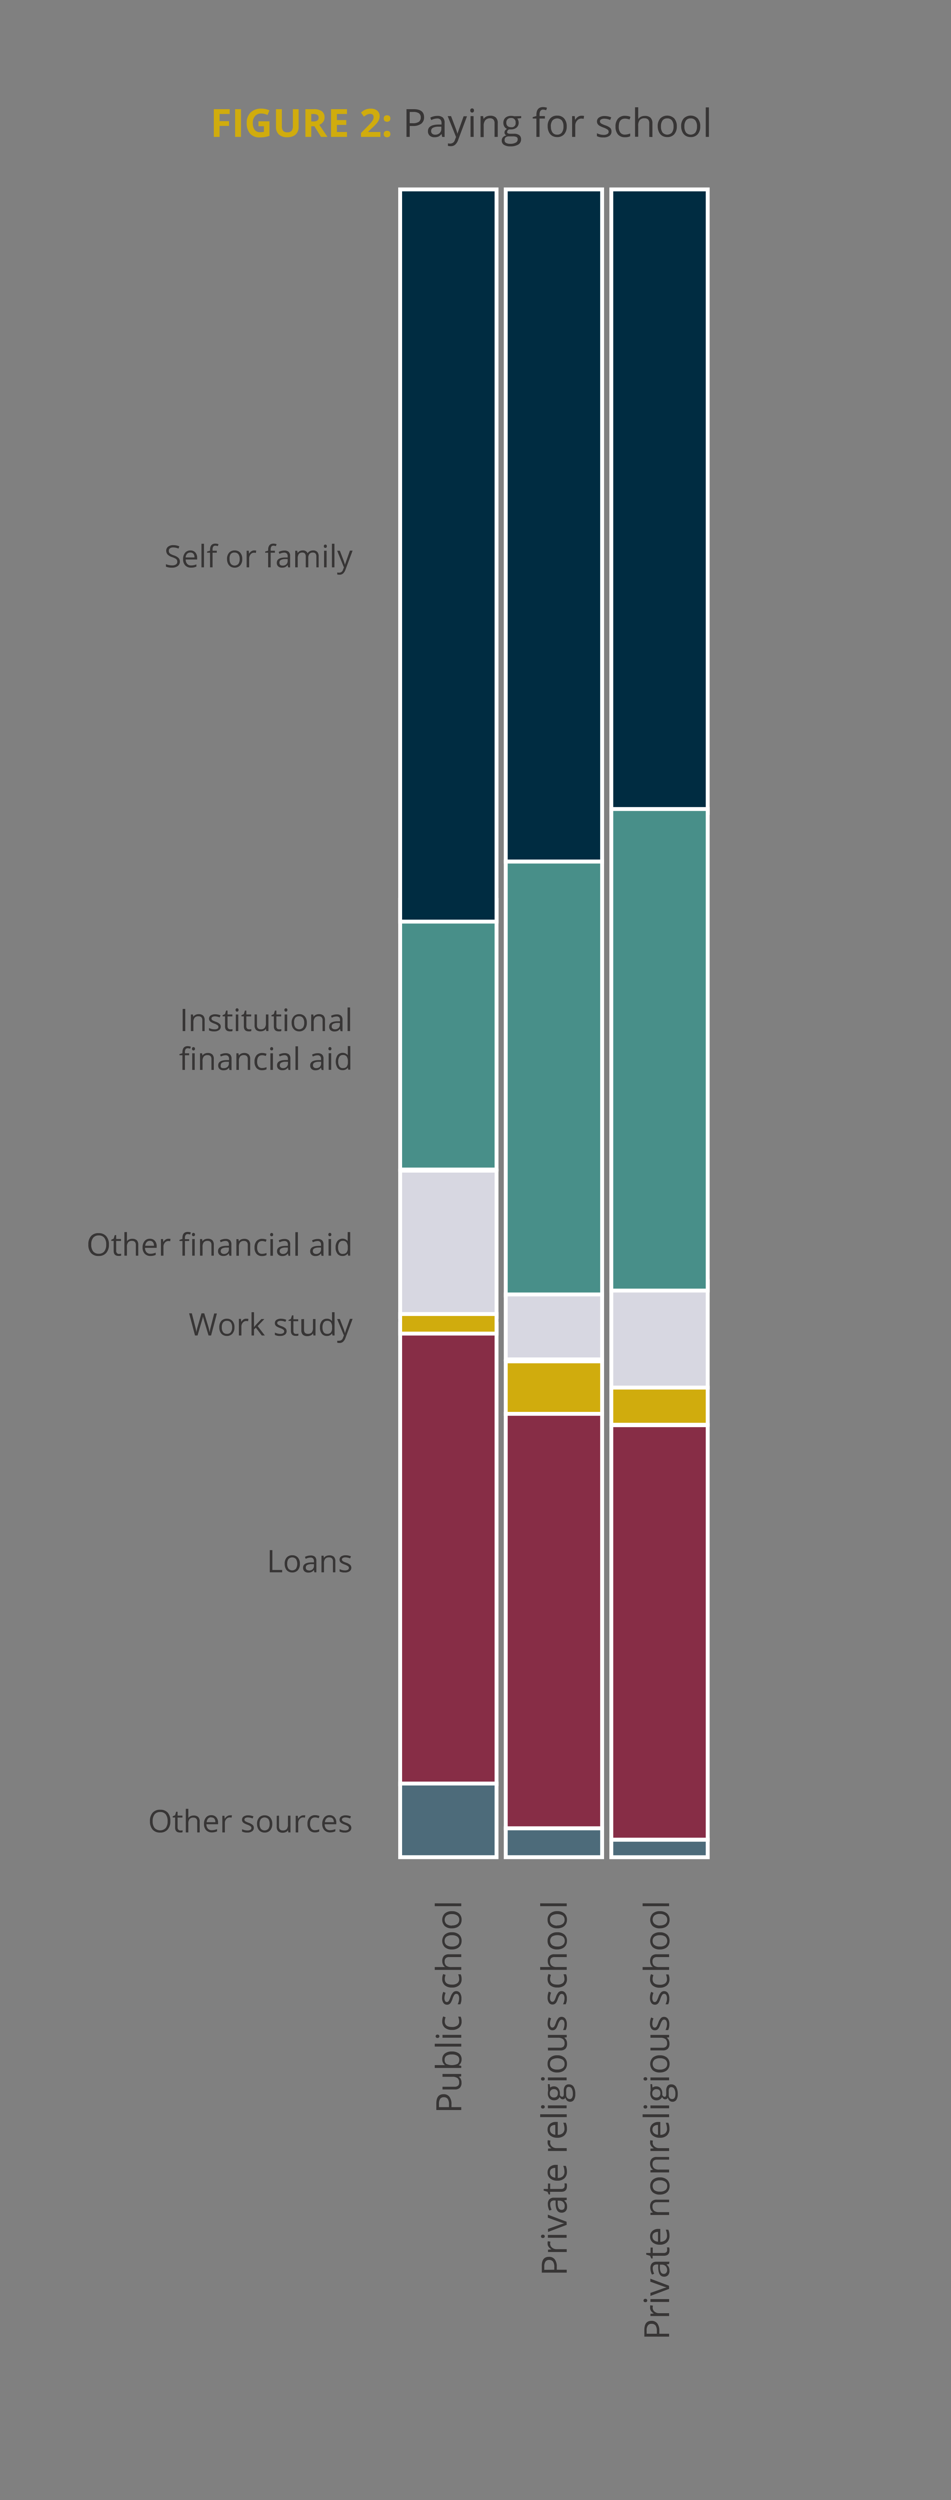 <?xml version="1.0" encoding="UTF-8"?>
<svg xmlns="http://www.w3.org/2000/svg" id="Layer_1" data-name="Layer 1" viewBox="0 0 245 644">
  <rect x="0" y="0" width="245" height="644" fill="#808080" stroke="none"/>
  <defs>
    <style>.cls-1{fill:#002c41;}.cls-2{fill:none;stroke:#fff;}.cls-3{fill:#488f89;}.cls-4{fill:#d7d7e1;}.cls-5{fill:#d0ac0d;}.cls-6{fill:#872d46;}.cls-7{fill:#4d6b7a;}.cls-8{fill:#373535;}</style>
  </defs>
  <title>Artboard 1 copy</title>
  <rect class="cls-1" x="130.29" y="48.79" width="24.83" height="173.14"></rect>
  <rect class="cls-2" x="130.29" y="48.79" width="24.83" height="173.14"></rect>
  <rect class="cls-3" x="130.29" y="221.93" width="24.83" height="111.77"></rect>
  <rect class="cls-2" x="130.29" y="221.93" width="24.83" height="111.77"></rect>
  <rect class="cls-4" x="130.29" y="333.43" width="24.83" height="16.73"></rect>
  <rect class="cls-2" x="130.29" y="333.43" width="24.83" height="16.73"></rect>
  <rect class="cls-5" x="130.29" y="350.66" width="24.83" height="13.52"></rect>
  <rect class="cls-2" x="130.29" y="350.66" width="24.83" height="13.52"></rect>
  <rect class="cls-6" x="130.29" y="364.18" width="24.83" height="106.78"></rect>
  <rect class="cls-2" x="130.29" y="364.18" width="24.83" height="106.78"></rect>
  <rect class="cls-7" x="130.29" y="470.95" width="24.83" height="7.43"></rect>
  <rect class="cls-2" x="130.29" y="470.95" width="24.83" height="7.43"></rect>
  <rect class="cls-4" x="157.49" y="330.07" width="24.83" height="27.35"></rect>
  <rect class="cls-2" x="157.49" y="330.07" width="24.83" height="27.35"></rect>
  <rect class="cls-1" x="157.49" y="48.79" width="24.83" height="160.6"></rect>
  <rect class="cls-2" x="157.49" y="48.79" width="24.83" height="160.6"></rect>
  <rect class="cls-3" x="157.49" y="208.39" width="24.83" height="124.04"></rect>
  <rect class="cls-2" x="157.49" y="208.39" width="24.83" height="124.04"></rect>
  <rect class="cls-5" x="157.49" y="357.42" width="24.83" height="9.57"></rect>
  <rect class="cls-2" x="157.49" y="357.42" width="24.83" height="9.57"></rect>
  <rect class="cls-6" x="157.49" y="367.11" width="24.83" height="106.77"></rect>
  <rect class="cls-2" x="157.49" y="367.11" width="24.83" height="106.77"></rect>
  <rect class="cls-7" x="157.49" y="473.89" width="24.83" height="4.5"></rect>
  <rect class="cls-2" x="157.49" y="473.89" width="24.83" height="4.5"></rect>
  <path class="cls-8" d="M114.28,539.43a1.78,1.78,0,0,1,1.5.67,3,3,0,0,1,.53,1.9v.76h2.52v.75h-6.42v-1.67C112.41,540.24,113,539.43,114.28,539.43Zm1.39,3.33v-.67a2.53,2.53,0,0,0-.32-1.44,1.18,1.18,0,0,0-1-.44,1.12,1.12,0,0,0-.95.41,2.19,2.19,0,0,0-.31,1.3v.84Z"></path>
  <path class="cls-8" d="M114,537.51h3.12a1.24,1.24,0,0,0,.88-.27,1,1,0,0,0,.29-.84,1.38,1.38,0,0,0-.41-1.1,2.12,2.12,0,0,0-1.35-.35H114v-.73h4.81v.6l-.64.11v0a1.36,1.36,0,0,1,.54.62,2.06,2.06,0,0,1,.19.91,1.82,1.82,0,0,1-.42,1.31,1.72,1.72,0,0,1-1.33.44H114Z"></path>
  <path class="cls-8" d="M113.94,530.43a1.79,1.79,0,0,1,.65-1.47,2.83,2.83,0,0,1,1.83-.53,2.91,2.91,0,0,1,1.85.53,1.82,1.82,0,0,1,.65,1.47,2,2,0,0,1-.17.86,1.59,1.59,0,0,1-.53.65V532l.61.15v.52H112v-.73h1.66c.37,0,.7,0,1,0v0A1.73,1.73,0,0,1,113.94,530.43Zm.61.11a1.28,1.28,0,0,0,.43,1.08,3.4,3.4,0,0,0,2.9,0,1.3,1.3,0,0,0,.43-1.09,1.11,1.11,0,0,0-.49-1,2.49,2.49,0,0,0-1.41-.33,2.43,2.43,0,0,0-1.4.33A1.16,1.16,0,0,0,114.55,530.54Z"></path>
  <path class="cls-8" d="M118.83,526.43v.73H112v-.73Z"></path>
  <path class="cls-8" d="M112.71,524.94a.47.47,0,0,1-.36-.12.41.41,0,0,1-.12-.31.42.42,0,0,1,.12-.3.49.49,0,0,1,.36-.13.5.5,0,0,1,.37.13.42.42,0,0,1,.12.3.41.41,0,0,1-.12.31A.5.5,0,0,1,112.71,524.94Zm6.12-.79v.73H114v-.73Z"></path>
  <path class="cls-8" d="M118.92,520.68a2,2,0,0,1-.64,1.62,2.66,2.66,0,0,1-1.82.57,2.72,2.72,0,0,1-1.87-.58,2.1,2.1,0,0,1-.66-1.66,4,4,0,0,1,.07-.69,3,3,0,0,1,.18-.55l.62.23a4,4,0,0,0-.16.52,2.58,2.58,0,0,0-.06.51c0,1,.62,1.47,1.87,1.47a2.2,2.2,0,0,0,1.36-.36,1.24,1.24,0,0,0,.48-1.06,3.36,3.36,0,0,0-.26-1.24h.64A2.63,2.63,0,0,1,118.92,520.68Z"></path>
  <path class="cls-8" d="M117.52,512.88a1.19,1.19,0,0,1,1,.5,2.36,2.36,0,0,1,.36,1.4,3.11,3.11,0,0,1-.3,1.5h-.68a3.52,3.52,0,0,0,.28-.75,2.94,2.94,0,0,0,.1-.76,1.73,1.73,0,0,0-.18-.88.6.6,0,0,0-.56-.31.61.61,0,0,0-.48.24,4,4,0,0,0-.47,1,5.16,5.16,0,0,1-.44,1,1.2,1.2,0,0,1-.42.42,1,1,0,0,1-.57.14,1.09,1.09,0,0,1-.93-.48,2.21,2.21,0,0,1-.34-1.31,3.84,3.84,0,0,1,.32-1.52l.59.26a3.46,3.46,0,0,0-.3,1.31,1.57,1.57,0,0,0,.16.78.51.51,0,0,0,.45.27.59.59,0,0,0,.33-.1,1,1,0,0,0,.26-.32q.12-.23.36-.84a3,3,0,0,1,.63-1.16A1.09,1.09,0,0,1,117.52,512.88Z"></path>
  <path class="cls-8" d="M118.92,509.77a2,2,0,0,1-.64,1.61,2.62,2.62,0,0,1-1.82.58,2.77,2.77,0,0,1-1.87-.58,2.11,2.11,0,0,1-.66-1.66,4.15,4.15,0,0,1,.07-.7,2.6,2.6,0,0,1,.18-.54l.62.22a3.67,3.67,0,0,0-.16.53,2.49,2.49,0,0,0-.06.5c0,1,.62,1.47,1.87,1.47a2.2,2.2,0,0,0,1.36-.36,1.23,1.23,0,0,0,.48-1.06,3.28,3.28,0,0,0-.26-1.23h.64A2.6,2.6,0,0,1,118.92,509.77Z"></path>
  <path class="cls-8" d="M118.83,504.11h-3.11a1.25,1.25,0,0,0-.88.27,1.11,1.11,0,0,0-.29.84,1.41,1.41,0,0,0,.41,1.11,2.13,2.13,0,0,0,1.36.35h2.51v.73H112v-.73h2.07a5.34,5.34,0,0,1,.62,0v0a1.51,1.51,0,0,1-.55-.62,2,2,0,0,1-.2-.9,1.88,1.88,0,0,1,.42-1.33,1.77,1.77,0,0,1,1.33-.44h3.14Z"></path>
  <path class="cls-8" d="M116.42,497.72a2.63,2.63,0,0,1,1.84.6,2.08,2.08,0,0,1,.66,1.64,2.16,2.16,0,0,1-.3,1.14,2,2,0,0,1-.87.78,3.07,3.07,0,0,1-1.33.27,2.67,2.67,0,0,1-1.83-.59,2.31,2.31,0,0,1,0-3.24A2.65,2.65,0,0,1,116.42,497.72Zm0,3.67a2.26,2.26,0,0,0,1.41-.37,1.26,1.26,0,0,0,.48-1.08,1.3,1.3,0,0,0-.48-1.09,2.26,2.26,0,0,0-1.41-.37,2.2,2.2,0,0,0-1.39.37,1.3,1.3,0,0,0-.48,1.1A1.28,1.28,0,0,0,115,501,2.27,2.27,0,0,0,116.42,501.39Z"></path>
  <path class="cls-8" d="M116.42,492.29a2.68,2.68,0,0,1,1.84.59,2.1,2.1,0,0,1,.66,1.64,2.22,2.22,0,0,1-.3,1.15,2,2,0,0,1-.87.77,3.07,3.07,0,0,1-1.33.27,2.66,2.66,0,0,1-1.83-.58,2.32,2.32,0,0,1,0-3.25A2.69,2.69,0,0,1,116.42,492.29Zm0,3.67a2.33,2.33,0,0,0,1.41-.37,1.3,1.3,0,0,0,.48-1.09,1.28,1.28,0,0,0-.48-1.08,2.26,2.26,0,0,0-1.41-.38,2.19,2.19,0,0,0-1.39.38,1.48,1.48,0,0,0,0,2.17A2.21,2.21,0,0,0,116.42,496Z"></path>
  <path class="cls-8" d="M118.83,490.28V491H112v-.73Z"></path>
  <path class="cls-8" d="M141.42,581.32a1.8,1.8,0,0,1,1.5.66,3,3,0,0,1,.52,1.91v.75H146v.75h-6.42v-1.66C139.55,582.12,140.17,581.32,141.42,581.32Zm1.38,3.32V584a2.42,2.42,0,0,0-.32-1.43,1.18,1.18,0,0,0-1-.45,1.12,1.12,0,0,0-.95.42,2.24,2.24,0,0,0-.31,1.3v.83Z"></path>
  <path class="cls-8" d="M141.07,577.88a2.52,2.52,0,0,1,.05-.57l.68.1a2.21,2.21,0,0,0-.07.53,1.28,1.28,0,0,0,.48,1,1.75,1.75,0,0,0,1.18.41H146v.73h-4.82v-.6l.9-.08v0a2.1,2.1,0,0,1-.73-.64A1.48,1.48,0,0,1,141.07,577.88Z"></path>
  <path class="cls-8" d="M139.85,576.47a.5.5,0,0,1-.37-.12.42.42,0,0,1-.11-.31.44.44,0,0,1,.11-.3.59.59,0,0,1,.74,0,.41.41,0,0,1,.12.3.43.43,0,0,1-.12.31A.51.51,0,0,1,139.85,576.47Zm6.12-.79v.73h-4.82v-.73Z"></path>
  <path class="cls-8" d="M146,573.08l-4.82,1.83v-.79l2.86-1a12.53,12.53,0,0,1,1.3-.42v0a9.92,9.92,0,0,1-1-.31c-.49-.17-1.56-.55-3.2-1.15v-.78l4.82,1.82Z"></path>
  <path class="cls-8" d="M146,566.66l-.68.15v0a2.06,2.06,0,0,1,.61.72,2.34,2.34,0,0,1,.16.9,1.59,1.59,0,0,1-.37,1.12,1.36,1.36,0,0,1-1.05.4c-1,0-1.48-.77-1.53-2.33l0-.82h-.29a1.19,1.19,0,0,0-.84.25,1,1,0,0,0-.27.78,3.13,3.13,0,0,0,.37,1.36l-.56.22a3,3,0,0,1-.3-.78,3.05,3.05,0,0,1-.11-.85,1.79,1.79,0,0,1,.38-1.27,1.57,1.57,0,0,1,1.22-.42H146Zm-.51,1.65a1.49,1.49,0,0,0-.38-1.07,1.36,1.36,0,0,0-1-.39h-.44l0,.73a2.6,2.6,0,0,0,.27,1.25.82.82,0,0,0,.75.39.75.75,0,0,0,.6-.24A1,1,0,0,0,145.46,568.31Z"></path>
  <path class="cls-8" d="M145.46,563.06a2.22,2.22,0,0,0,0-.37,2.84,2.84,0,0,0-.06-.29h.56a1.58,1.58,0,0,1,.09.35,2.19,2.19,0,0,1,0,.42c0,.93-.49,1.4-1.47,1.4h-2.87v.69h-.35l-.3-.69-1-.31v-.42h1.11v-1.4h.57v1.4h2.84a.93.93,0,0,0,.66-.21A.72.72,0,0,0,145.46,563.06Z"></path>
  <path class="cls-8" d="M146.06,559.41a2.21,2.21,0,0,1-.65,1.68,2.55,2.55,0,0,1-1.81.62,2.77,2.77,0,0,1-1.85-.58,1.87,1.87,0,0,1-.68-1.53,1.81,1.81,0,0,1,.59-1.44,2.29,2.29,0,0,1,1.57-.53h.46V561a1.88,1.88,0,0,0,1.29-.42,1.49,1.49,0,0,0,.44-1.15,4,4,0,0,0-.32-1.54h.65a4.13,4.13,0,0,1,.24.73A4.89,4.89,0,0,1,146.06,559.41Zm-4.38.19a1.2,1.2,0,0,0,.37.93,1.85,1.85,0,0,0,1,.41v-2.52a1.65,1.65,0,0,0-1.06.3A1.1,1.1,0,0,0,141.68,559.6Z"></path>
  <path class="cls-8" d="M141.07,551.86a2.56,2.56,0,0,1,.05-.58l.68.1a2.21,2.21,0,0,0-.07.53,1.28,1.28,0,0,0,.48,1,1.7,1.7,0,0,0,1.18.41H146v.73h-4.82v-.6l.9-.08v0a2.1,2.1,0,0,1-.73-.64A1.45,1.45,0,0,1,141.07,551.86Z"></path>
  <path class="cls-8" d="M146.06,548.35a2.21,2.21,0,0,1-.65,1.68,2.55,2.55,0,0,1-1.81.62,2.77,2.77,0,0,1-1.85-.58,1.88,1.88,0,0,1-.68-1.54,1.8,1.8,0,0,1,.59-1.43,2.29,2.29,0,0,1,1.57-.53h.46v3.32a1.88,1.88,0,0,0,1.29-.43,1.45,1.45,0,0,0,.44-1.14,4,4,0,0,0-.32-1.54h.65a4.13,4.13,0,0,1,.24.73A4.89,4.89,0,0,1,146.06,548.35Zm-4.38.19a1.2,1.2,0,0,0,.37.93,1.85,1.85,0,0,0,1,.41v-2.52a1.65,1.65,0,0,0-1.06.3A1.1,1.1,0,0,0,141.68,548.54Z"></path>
  <path class="cls-8" d="M146,544.6v.73h-6.84v-.73Z"></path>
  <path class="cls-8" d="M139.85,543.12a.5.5,0,0,1-.37-.13.4.4,0,0,1-.11-.3.49.49,0,0,1,.11-.31.59.59,0,0,1,.74,0,.45.45,0,0,1,.12.31.41.41,0,0,1-.12.3A.52.52,0,0,1,139.85,543.12Zm6.12-.8v.73h-4.82v-.73Z"></path>
  <path class="cls-8" d="M141.15,536.84h.47l.1.89a1.5,1.5,0,0,1,.4-.22,1.47,1.47,0,0,1,.56-.1,1.42,1.42,0,0,1,1.13.48,2,2,0,0,1,.42,1.33,2.63,2.63,0,0,1,0,.41.71.71,0,0,0,.62.46.31.31,0,0,0,.29-.16,1.24,1.24,0,0,0,.1-.56v-.85a1.9,1.9,0,0,1,.33-1.2,1.13,1.13,0,0,1,1-.42,1.36,1.36,0,0,1,1.22.64,3.43,3.43,0,0,1,.42,1.87,2.52,2.52,0,0,1-.35,1.46,1.12,1.12,0,0,1-1,.51,1.1,1.1,0,0,1-.76-.28,1.43,1.43,0,0,1-.44-.79.76.76,0,0,1-.26.31.69.69,0,0,1-.41.12.76.76,0,0,1-.46-.14,1.42,1.42,0,0,1-.38-.44,1.33,1.33,0,0,1-.52.61,1.61,1.61,0,0,1-.85.23,1.56,1.56,0,0,1-1.21-.47,1.94,1.94,0,0,1-.43-1.35,2.82,2.82,0,0,1,.08-.68Zm1.55,3.44a1,1,0,0,0,.76-.28,1.18,1.18,0,0,0,.26-.8.93.93,0,0,0-1-1.07,1,1,0,0,0-1.08,1.08,1,1,0,0,0,.28.79A1.07,1.07,0,0,0,142.7,540.28Zm4.08.4a.64.64,0,0,0,.59-.33,1.79,1.79,0,0,0,.2-1,2.69,2.69,0,0,0-.27-1.36.85.85,0,0,0-.75-.44.59.59,0,0,0-.54.24,1.91,1.91,0,0,0-.15.91v.88a1.15,1.15,0,0,0,.24.77A.86.86,0,0,0,146.78,540.68Z"></path>
  <path class="cls-8" d="M139.85,535.91a.5.5,0,0,1-.37-.12.44.44,0,0,1-.11-.31.49.49,0,0,1,.11-.31.63.63,0,0,1,.74,0,.46.46,0,0,1,0,.62A.51.51,0,0,1,139.85,535.91Zm6.12-.79v.73h-4.82v-.73Z"></path>
  <path class="cls-8" d="M143.56,529.41a2.65,2.65,0,0,1,1.84.6,2.08,2.08,0,0,1,.66,1.64,2.16,2.16,0,0,1-.3,1.14,2.09,2.09,0,0,1-.88.78,3,3,0,0,1-1.32.27,2.68,2.68,0,0,1-1.84-.59,2.1,2.1,0,0,1-.65-1.63,2,2,0,0,1,.67-1.61A2.63,2.63,0,0,1,143.56,529.41Zm0,3.67a2.25,2.25,0,0,0,1.4-.37,1.25,1.25,0,0,0,.49-1.08,1.3,1.3,0,0,0-.48-1.09,2.85,2.85,0,0,0-2.81,0,1.3,1.3,0,0,0-.47,1.1,1.27,1.27,0,0,0,.47,1.08A2.27,2.27,0,0,0,143.56,533.08Z"></path>
  <path class="cls-8" d="M141.15,527.45h3.13a1.27,1.27,0,0,0,.88-.27,1.11,1.11,0,0,0,.29-.84,1.38,1.38,0,0,0-.41-1.1,2.06,2.06,0,0,0-1.35-.35h-2.54v-.73H146v.6l-.65.11v0a1.47,1.47,0,0,1,.55.63,2,2,0,0,1,.19.9,1.84,1.84,0,0,1-.42,1.32,1.78,1.78,0,0,1-1.34.44h-3.15Z"></path>
  <path class="cls-8" d="M144.66,519.5a1.2,1.2,0,0,1,1,.5,2.34,2.34,0,0,1,.37,1.41,3.11,3.11,0,0,1-.3,1.5h-.68a3.74,3.74,0,0,0,.28-.75,3.46,3.46,0,0,0,.1-.77,1.67,1.67,0,0,0-.19-.88.63.63,0,0,0-1-.06,3.81,3.81,0,0,0-.48.95,5.13,5.13,0,0,1-.43,1,1.31,1.31,0,0,1-.43.42,1.08,1.08,0,0,1-.56.14,1.06,1.06,0,0,1-.93-.48,2.21,2.21,0,0,1-.34-1.31,3.83,3.83,0,0,1,.31-1.52l.6.25a3.54,3.54,0,0,0-.3,1.32,1.49,1.49,0,0,0,.16.78.5.5,0,0,0,.45.26.58.58,0,0,0,.33-.09,1.28,1.28,0,0,0,.26-.32,7,7,0,0,0,.35-.85,3.31,3.31,0,0,1,.63-1.16A1.12,1.12,0,0,1,144.66,519.5Z"></path>
  <path class="cls-8" d="M144.66,512.87a1.2,1.2,0,0,1,1,.5,2.34,2.34,0,0,1,.37,1.41,3,3,0,0,1-.3,1.49h-.68a3.65,3.65,0,0,0,.28-.74,3.54,3.54,0,0,0,.1-.77,1.67,1.67,0,0,0-.19-.88.63.63,0,0,0-1-.06,3.81,3.81,0,0,0-.48.95,5.13,5.13,0,0,1-.43,1,1.31,1.31,0,0,1-.43.42,1.08,1.08,0,0,1-.56.14,1.06,1.06,0,0,1-.93-.48,2.23,2.23,0,0,1-.34-1.32,3.9,3.9,0,0,1,.31-1.52l.6.26a3.5,3.5,0,0,0-.3,1.32,1.51,1.51,0,0,0,.16.78.55.55,0,0,0,.78.16,1.06,1.06,0,0,0,.26-.31,7,7,0,0,0,.35-.85,3.31,3.31,0,0,1,.63-1.16A1.12,1.12,0,0,1,144.66,512.87Z"></path>
  <path class="cls-8" d="M146.06,509.76a2.08,2.08,0,0,1-.64,1.62,2.67,2.67,0,0,1-1.83.57,2.71,2.71,0,0,1-1.86-.58,2.1,2.1,0,0,1-.66-1.66,3.23,3.23,0,0,1,.07-.69,2.36,2.36,0,0,1,.18-.55l.62.23a2.86,2.86,0,0,0-.16.52,2.06,2.06,0,0,0-.07.51c0,1,.63,1.47,1.87,1.47a2.24,2.24,0,0,0,1.37-.36,1.26,1.26,0,0,0,.47-1.06,3.36,3.36,0,0,0-.26-1.24h.65A2.76,2.76,0,0,1,146.06,509.76Z"></path>
  <path class="cls-8" d="M146,504.11h-3.11a1.28,1.28,0,0,0-.88.26,1.07,1.07,0,0,0-.29.84,1.35,1.35,0,0,0,.41,1.11,2.06,2.06,0,0,0,1.35.35H146v.73h-6.84v-.73h2.07a3.57,3.57,0,0,1,.62,0v0a1.4,1.4,0,0,1-.54-.61,1.91,1.91,0,0,1-.2-.91,1.79,1.79,0,0,1,.42-1.32,1.72,1.72,0,0,1,1.33-.44H146Z"></path>
  <path class="cls-8" d="M143.56,497.72a2.69,2.69,0,0,1,1.84.59,2.11,2.11,0,0,1,.66,1.64,2.19,2.19,0,0,1-.3,1.15,2.07,2.07,0,0,1-.88.77,3,3,0,0,1-1.32.28,2.68,2.68,0,0,1-1.84-.59,2.12,2.12,0,0,1-.65-1.64,2,2,0,0,1,.67-1.6A2.63,2.63,0,0,1,143.56,497.72Zm0,3.67A2.25,2.25,0,0,0,145,501a1.27,1.27,0,0,0,.49-1.08,1.3,1.3,0,0,0-.48-1.09,2.85,2.85,0,0,0-2.81,0,1.5,1.5,0,0,0,0,2.18A2.27,2.27,0,0,0,143.56,501.39Z"></path>
  <path class="cls-8" d="M143.56,492.28a2.65,2.65,0,0,1,1.84.6,2.08,2.08,0,0,1,.66,1.64,2.16,2.16,0,0,1-.3,1.14,2,2,0,0,1-.88.78,3,3,0,0,1-1.32.27,2.68,2.68,0,0,1-1.84-.59,2.1,2.1,0,0,1-.65-1.63,2,2,0,0,1,.67-1.61A2.63,2.63,0,0,1,143.56,492.28Zm0,3.67a2.25,2.25,0,0,0,1.4-.37,1.25,1.25,0,0,0,.49-1.08,1.3,1.3,0,0,0-.48-1.09,2.85,2.85,0,0,0-2.81,0,1.3,1.3,0,0,0-.47,1.1,1.26,1.26,0,0,0,.47,1.08A2.27,2.27,0,0,0,143.56,496Z"></path>
  <path class="cls-8" d="M146,490.28V491h-6.84v-.73Z"></path>
  <path class="cls-8" d="M167.83,597.81a1.8,1.8,0,0,1,1.5.66,3,3,0,0,1,.53,1.91v.75h2.52v.75H166v-1.67C166,598.61,166.58,597.81,167.83,597.81Zm1.39,3.32v-.67a2.56,2.56,0,0,0-.32-1.44,1.21,1.21,0,0,0-1-.44,1.1,1.1,0,0,0-1,.42,2.17,2.17,0,0,0-.31,1.3v.83Z"></path>
  <path class="cls-8" d="M167.48,594.38a3.3,3.3,0,0,1,.05-.58l.68.1a2.87,2.87,0,0,0-.07.53,1.28,1.28,0,0,0,.48,1,1.76,1.76,0,0,0,1.18.41h2.58v.73h-4.81V596l.89-.08v0a2.15,2.15,0,0,1-.72-.64A1.48,1.48,0,0,1,167.48,594.38Z"></path>
  <path class="cls-8" d="M166.26,593a.47.47,0,0,1-.36-.12.45.45,0,0,1-.12-.31.41.41,0,0,1,.12-.3.45.45,0,0,1,.36-.13.46.46,0,0,1,.37.13.41.41,0,0,1,.12.3.45.45,0,0,1-.12.31A.5.5,0,0,1,166.26,593Zm6.12-.79v.73h-4.81v-.73Z"></path>
  <path class="cls-8" d="M172.38,589.57l-4.81,1.82v-.78l2.85-1a12.41,12.41,0,0,1,1.31-.42v0a9.79,9.79,0,0,1-1-.31l-3.19-1.15v-.78l4.81,1.82Z"></path>
  <path class="cls-8" d="M172.38,583.15l-.68.15v0a2,2,0,0,1,.61.72,2.15,2.15,0,0,1,.16.89,1.6,1.6,0,0,1-.37,1.13,1.33,1.33,0,0,1-1,.4c-1,0-1.48-.77-1.53-2.33l0-.82h-.3a1.19,1.19,0,0,0-.84.25,1,1,0,0,0-.27.78,3.13,3.13,0,0,0,.37,1.36l-.56.22a3,3,0,0,1-.3-.78,3.48,3.48,0,0,1-.11-.85,1.84,1.84,0,0,1,.38-1.27,1.61,1.61,0,0,1,1.23-.42h3.28Zm-.51,1.65a1.47,1.47,0,0,0-.37-1.07,1.39,1.39,0,0,0-1.05-.39H170l0,.73a2.6,2.6,0,0,0,.27,1.25.81.81,0,0,0,.74.39.73.73,0,0,0,.6-.24A1,1,0,0,0,171.87,584.8Z"></path>
  <path class="cls-8" d="M171.87,579.55a2.22,2.22,0,0,0,0-.37,2.84,2.84,0,0,0-.06-.29h.56a1.51,1.51,0,0,1,.1.35,3.31,3.31,0,0,1,0,.42c0,.93-.49,1.39-1.47,1.39h-2.87v.69h-.35l-.3-.69-1-.3v-.42h1.12v-1.4h.56v1.4H171a1,1,0,0,0,.67-.21A.75.75,0,0,0,171.87,579.55Z"></path>
  <path class="cls-8" d="M172.47,575.9a2.18,2.18,0,0,1-.65,1.68,2.51,2.51,0,0,1-1.8.62,2.78,2.78,0,0,1-1.85-.57,1.92,1.92,0,0,1-.69-1.55,1.81,1.81,0,0,1,.6-1.43,2.27,2.27,0,0,1,1.57-.52h.46v3.31a1.87,1.87,0,0,0,1.29-.43,1.48,1.48,0,0,0,.44-1.14,3.85,3.85,0,0,0-.33-1.54h.65a4.13,4.13,0,0,1,.24.73A4.06,4.06,0,0,1,172.47,575.9Zm-4.38.19a1.21,1.21,0,0,0,.38.93,1.73,1.73,0,0,0,1.05.4v-2.51a1.63,1.63,0,0,0-1.06.3A1.08,1.08,0,0,0,168.09,576.09Z"></path>
  <path class="cls-8" d="M172.38,567.25h-3.11a1.25,1.25,0,0,0-.88.27,1.07,1.07,0,0,0-.29.83,1.38,1.38,0,0,0,.41,1.11,2,2,0,0,0,1.35.35h2.52v.73h-4.81V570l.66-.12v0a1.47,1.47,0,0,1-.55-.63,2,2,0,0,1-.2-.9,1.82,1.82,0,0,1,.42-1.31,1.76,1.76,0,0,1,1.34-.44h3.14Z"></path>
  <path class="cls-8" d="M170,560.86a2.63,2.63,0,0,1,1.84.6,2.07,2.07,0,0,1,.66,1.63,2.17,2.17,0,0,1-.3,1.15,1.93,1.93,0,0,1-.87.77,2.93,2.93,0,0,1-1.33.28,2.67,2.67,0,0,1-1.83-.59,2.08,2.08,0,0,1-.66-1.64,2,2,0,0,1,.67-1.6A2.65,2.65,0,0,1,170,560.86Zm0,3.67a2.26,2.26,0,0,0,1.41-.37,1.28,1.28,0,0,0,.48-1.08,1.3,1.3,0,0,0-.48-1.09,2.26,2.26,0,0,0-1.41-.37,2.2,2.2,0,0,0-1.39.37,1.49,1.49,0,0,0,0,2.18A2.27,2.27,0,0,0,170,564.53Z"></path>
  <path class="cls-8" d="M172.38,556.29h-3.11a1.3,1.3,0,0,0-.88.26,1.11,1.11,0,0,0-.29.84,1.38,1.38,0,0,0,.41,1.11,2,2,0,0,0,1.35.35h2.52v.73h-4.81V559l.66-.12v0a1.47,1.47,0,0,1-.55-.63,2,2,0,0,1-.2-.9,1.82,1.82,0,0,1,.42-1.31,1.76,1.76,0,0,1,1.34-.44h3.14Z"></path>
  <path class="cls-8" d="M167.48,551.86a3.27,3.27,0,0,1,.05-.57l.68.1a2.77,2.77,0,0,0-.07.52,1.27,1.27,0,0,0,.48,1,1.72,1.72,0,0,0,1.18.42h2.58v.73h-4.81v-.6l.89-.09v0a2.17,2.17,0,0,1-.72-.65A1.46,1.46,0,0,1,167.48,551.86Z"></path>
  <path class="cls-8" d="M172.47,548.35a2.2,2.2,0,0,1-.65,1.69,2.5,2.5,0,0,1-1.8.61,2.78,2.78,0,0,1-1.85-.57,1.9,1.9,0,0,1-.69-1.54,1.81,1.81,0,0,1,.6-1.43,2.28,2.28,0,0,1,1.57-.53h.46v3.32a2,2,0,0,0,1.29-.43,1.49,1.49,0,0,0,.44-1.15,3.8,3.8,0,0,0-.33-1.53h.65a3.88,3.88,0,0,1,.24.73A4,4,0,0,1,172.47,548.35Zm-4.38.2a1.18,1.18,0,0,0,.38.92,1.73,1.73,0,0,0,1.05.41v-2.52a1.58,1.58,0,0,0-1.06.31A1.08,1.08,0,0,0,168.09,548.55Z"></path>
  <path class="cls-8" d="M172.38,544.61v.73h-6.83v-.73Z"></path>
  <path class="cls-8" d="M166.26,543.12a.47.47,0,0,1-.36-.12.43.43,0,0,1-.12-.31.41.41,0,0,1,.12-.3.45.45,0,0,1,.36-.13.46.46,0,0,1,.37.13.41.41,0,0,1,.12.3.43.43,0,0,1-.12.31A.5.5,0,0,1,166.26,543.12Zm6.12-.79v.73h-4.81v-.73Z"></path>
  <path class="cls-8" d="M167.57,536.84H168l.1.89a1.94,1.94,0,0,1,.41-.22,1.6,1.6,0,0,1,.56-.09,1.43,1.43,0,0,1,1.13.48,2,2,0,0,1,.42,1.33,1.7,1.7,0,0,1,0,.4c.17.31.37.47.62.47a.34.34,0,0,0,.3-.16,1.26,1.26,0,0,0,.09-.56v-.86a1.9,1.9,0,0,1,.33-1.2,1.15,1.15,0,0,1,1-.42,1.39,1.39,0,0,1,1.22.64,3.47,3.47,0,0,1,.42,1.88,2.57,2.57,0,0,1-.35,1.45,1.15,1.15,0,0,1-1,.51,1.12,1.12,0,0,1-.76-.28,1.38,1.38,0,0,1-.43-.79.71.71,0,0,1-.26.31.67.67,0,0,1-.41.13.78.78,0,0,1-.46-.14,1.47,1.47,0,0,1-.38-.45,1.3,1.3,0,0,1-.53.61,1.48,1.48,0,0,1-.84.24,1.54,1.54,0,0,1-1.22-.48,1.89,1.89,0,0,1-.43-1.34,2.38,2.38,0,0,1,.09-.68Zm1.54,3.45a1,1,0,0,0,.77-.29,1.15,1.15,0,0,0,.25-.79c0-.72-.34-1.07-1-1.07a1,1,0,0,0-1.09,1.08,1,1,0,0,0,.28.79A1.13,1.13,0,0,0,169.11,540.29Zm4.08.39a.67.67,0,0,0,.6-.33,1.85,1.85,0,0,0,.2-.94,2.53,2.53,0,0,0-.28-1.36.82.82,0,0,0-.74-.44.59.59,0,0,0-.54.24,1.88,1.88,0,0,0-.15.91v.87a1.17,1.17,0,0,0,.23.78A.87.87,0,0,0,173.19,540.68Z"></path>
  <path class="cls-8" d="M166.26,535.91a.47.47,0,0,1-.36-.12.41.41,0,0,1-.12-.31.44.44,0,0,1,.12-.3.49.49,0,0,1,.36-.13.5.5,0,0,1,.37.13.44.44,0,0,1,.12.3.41.41,0,0,1-.12.31A.5.5,0,0,1,166.26,535.91Zm6.12-.79v.73h-4.81v-.73Z"></path>
  <path class="cls-8" d="M170,529.42a2.68,2.68,0,0,1,1.84.59,2.1,2.1,0,0,1,.66,1.64,2.22,2.22,0,0,1-.3,1.15,2,2,0,0,1-.87.77,3.07,3.07,0,0,1-1.33.27,2.66,2.66,0,0,1-1.83-.58,2.32,2.32,0,0,1,0-3.25A2.69,2.69,0,0,1,170,529.42Zm0,3.67a2.33,2.33,0,0,0,1.41-.37,1.3,1.3,0,0,0,.48-1.09,1.28,1.28,0,0,0-.48-1.08,2.26,2.26,0,0,0-1.41-.38,2.19,2.19,0,0,0-1.39.38,1.48,1.48,0,0,0,0,2.17A2.21,2.21,0,0,0,170,533.09Z"></path>
  <path class="cls-8" d="M167.57,527.46h3.12a1.24,1.24,0,0,0,.88-.27,1.07,1.07,0,0,0,.29-.84,1.38,1.38,0,0,0-.41-1.11,2.12,2.12,0,0,0-1.35-.35h-2.53v-.73h4.81v.61l-.64.1v0a1.42,1.42,0,0,1,.54.62,2.06,2.06,0,0,1,.19.91,1.85,1.85,0,0,1-.42,1.32,1.76,1.76,0,0,1-1.33.43h-3.15Z"></path>
  <path class="cls-8" d="M171.07,519.51a1.21,1.21,0,0,1,1,.5,2.37,2.37,0,0,1,.36,1.41,3.1,3.1,0,0,1-.3,1.49h-.68a3.65,3.65,0,0,0,.28-.74,3.07,3.07,0,0,0,.1-.77,1.75,1.75,0,0,0-.18-.88.6.6,0,0,0-.56-.31.59.59,0,0,0-.48.25,3.88,3.88,0,0,0-.47.95,4.86,4.86,0,0,1-.44,1,1.33,1.33,0,0,1-.42.43,1.14,1.14,0,0,1-.57.13,1.1,1.1,0,0,1-.93-.47,2.23,2.23,0,0,1-.34-1.32,3.88,3.88,0,0,1,.32-1.52l.59.26a3.46,3.46,0,0,0-.3,1.31,1.64,1.64,0,0,0,.16.79.55.55,0,0,0,.78.16,1,1,0,0,0,.26-.32,8,8,0,0,0,.36-.84,3.07,3.07,0,0,1,.63-1.16A1.09,1.09,0,0,1,171.07,519.51Z"></path>
  <path class="cls-8" d="M171.07,512.88a1.19,1.19,0,0,1,1,.5,2.37,2.37,0,0,1,.36,1.41,3.1,3.1,0,0,1-.3,1.49h-.68a3.65,3.65,0,0,0,.28-.74,3.07,3.07,0,0,0,.1-.77,1.75,1.75,0,0,0-.18-.88.6.6,0,0,0-.56-.31.61.61,0,0,0-.48.24,4,4,0,0,0-.47,1,5.16,5.16,0,0,1-.44,1,1.2,1.2,0,0,1-.42.42,1,1,0,0,1-.57.14,1.09,1.09,0,0,1-.93-.48,2.19,2.19,0,0,1-.34-1.31,3.84,3.84,0,0,1,.32-1.52l.59.26a3.46,3.46,0,0,0-.3,1.31,1.57,1.57,0,0,0,.16.78.51.51,0,0,0,.45.27.59.59,0,0,0,.33-.1,1,1,0,0,0,.26-.32q.12-.23.36-.84a3.07,3.07,0,0,1,.63-1.16A1.09,1.09,0,0,1,171.07,512.88Z"></path>
  <path class="cls-8" d="M172.47,509.77a2.07,2.07,0,0,1-.64,1.62A2.66,2.66,0,0,1,170,512a2.72,2.72,0,0,1-1.87-.58,2.1,2.1,0,0,1-.66-1.66,4.26,4.26,0,0,1,.07-.7,2.6,2.6,0,0,1,.18-.54l.62.22a3.67,3.67,0,0,0-.16.53,2.5,2.5,0,0,0-.06.51c0,1,.62,1.46,1.87,1.46a2.3,2.3,0,0,0,1.36-.35,1.26,1.26,0,0,0,.48-1.07,3.28,3.28,0,0,0-.26-1.23h.64A2.6,2.6,0,0,1,172.47,509.77Z"></path>
  <path class="cls-8" d="M172.38,504.11h-3.11a1.25,1.25,0,0,0-.88.27,1.11,1.11,0,0,0-.29.84,1.4,1.4,0,0,0,.41,1.11,2.13,2.13,0,0,0,1.36.35h2.51v.73h-6.83v-.73h2.07a5.34,5.34,0,0,1,.62,0v0a1.39,1.39,0,0,1-.55-.62,2,2,0,0,1-.2-.9,1.88,1.88,0,0,1,.42-1.33,1.77,1.77,0,0,1,1.33-.44h3.14Z"></path>
  <path class="cls-8" d="M170,497.73a2.63,2.63,0,0,1,1.84.59,2.08,2.08,0,0,1,.66,1.64,2.22,2.22,0,0,1-.3,1.15,2,2,0,0,1-.87.77,3.07,3.07,0,0,1-1.33.27,2.62,2.62,0,0,1-1.83-.59,2.31,2.31,0,0,1,0-3.24A2.64,2.64,0,0,1,170,497.73Zm0,3.66a2.33,2.33,0,0,0,1.41-.36,1.48,1.48,0,0,0,0-2.18,2.33,2.33,0,0,0-1.41-.37,2.26,2.26,0,0,0-1.39.37,1.32,1.32,0,0,0-.48,1.1,1.28,1.28,0,0,0,.47,1.08A2.27,2.27,0,0,0,170,501.39Z"></path>
  <path class="cls-8" d="M170,492.29a2.68,2.68,0,0,1,1.84.59,2.1,2.1,0,0,1,.66,1.64,2.22,2.22,0,0,1-.3,1.15,2,2,0,0,1-.87.77,3.07,3.07,0,0,1-1.33.27,2.66,2.66,0,0,1-1.83-.58,2.32,2.32,0,0,1,0-3.25A2.69,2.69,0,0,1,170,492.29Zm0,3.67a2.26,2.26,0,0,0,1.41-.37,1.3,1.3,0,0,0,.48-1.09,1.28,1.28,0,0,0-.48-1.08A2.26,2.26,0,0,0,170,493a2.19,2.19,0,0,0-1.39.38,1.48,1.48,0,0,0,0,2.17A2.21,2.21,0,0,0,170,496Z"></path>
  <path class="cls-8" d="M172.38,490.28V491h-6.83v-.73Z"></path>
  <path class="cls-8" d="M46.34,144.62a1.39,1.39,0,0,1-.55,1.18,2.37,2.37,0,0,1-1.48.42,3.76,3.76,0,0,1-1.56-.26v-.64a3.54,3.54,0,0,0,.76.23,3.88,3.88,0,0,0,.82.09,1.69,1.69,0,0,0,1-.25.81.81,0,0,0,.34-.7.91.91,0,0,0-.12-.49,1.08,1.08,0,0,0-.4-.35,5,5,0,0,0-.85-.36,2.75,2.75,0,0,1-1.14-.68,1.48,1.48,0,0,1-.34-1,1.27,1.27,0,0,1,.5-1,2,2,0,0,1,1.31-.39,3.86,3.86,0,0,1,1.57.31l-.21.58a3.51,3.51,0,0,0-1.38-.3,1.33,1.33,0,0,0-.82.23.74.74,0,0,0-.3.63,1,1,0,0,0,.11.49,1,1,0,0,0,.37.34,4.3,4.3,0,0,0,.8.35,3.08,3.08,0,0,1,1.23.69A1.33,1.33,0,0,1,46.34,144.62Z"></path>
  <path class="cls-8" d="M49.22,146.22a2,2,0,0,1-1.5-.58,2.25,2.25,0,0,1-.55-1.6,2.5,2.5,0,0,1,.51-1.65,1.72,1.72,0,0,1,1.37-.61,1.64,1.64,0,0,1,1.28.53,2.06,2.06,0,0,1,.46,1.4v.41H47.84a1.68,1.68,0,0,0,.39,1.14,1.31,1.31,0,0,0,1,.39,3.5,3.5,0,0,0,1.37-.28v.57a4.16,4.16,0,0,1-.65.22A4,4,0,0,1,49.22,146.22ZM49,142.33a1.08,1.08,0,0,0-.82.33,1.63,1.63,0,0,0-.36.93H50.1a1.44,1.44,0,0,0-.27-.94A1,1,0,0,0,49,142.33Z"></path>
  <path class="cls-8" d="M52.55,146.14H51.9v-6.08h.65Z"></path>
  <path class="cls-8" d="M55.85,142.37H54.76v3.77h-.65v-3.77h-.76v-.3l.76-.23v-.24c0-1,.46-1.58,1.38-1.58a2.87,2.87,0,0,1,.8.14l-.17.52a2.14,2.14,0,0,0-.64-.12.63.63,0,0,0-.54.24,1.32,1.32,0,0,0-.18.78v.28h1.09Z"></path>
  <path class="cls-8" d="M62.41,144a2.35,2.35,0,0,1-.53,1.63,1.87,1.87,0,0,1-1.46.59,1.94,1.94,0,0,1-1-.27,1.82,1.82,0,0,1-.68-.77,2.59,2.59,0,0,1-.25-1.18,2.35,2.35,0,0,1,.53-1.63,1.85,1.85,0,0,1,1.45-.59,1.82,1.82,0,0,1,1.43.6A2.38,2.38,0,0,1,62.41,144Zm-3.26,0a2,2,0,0,0,.32,1.25,1.31,1.31,0,0,0,1.94,0,2,2,0,0,0,.33-1.25,2,2,0,0,0-.33-1.24,1.19,1.19,0,0,0-1-.43,1.15,1.15,0,0,0-1,.42A2,2,0,0,0,59.15,144Z"></path>
  <path class="cls-8" d="M65.5,141.78a2.59,2.59,0,0,1,.51.05l-.09.6a2.23,2.23,0,0,0-.47-.06,1.15,1.15,0,0,0-.89.42,1.61,1.61,0,0,0-.37,1.06v2.29h-.65v-4.28h.54l.07.79h0a1.9,1.9,0,0,1,.58-.64A1.3,1.3,0,0,1,65.5,141.78Z"></path>
  <path class="cls-8" d="M70.82,142.37H69.73v3.77h-.65v-3.77h-.77v-.3l.77-.23v-.24c0-1,.46-1.58,1.38-1.58a2.87,2.87,0,0,1,.79.14l-.16.52a2.2,2.2,0,0,0-.64-.12.64.64,0,0,0-.55.24,1.41,1.41,0,0,0-.17.78v.28h1.09Z"></path>
  <path class="cls-8" d="M74.23,146.14l-.13-.61h0a1.85,1.85,0,0,1-.64.55,2,2,0,0,1-.79.14,1.42,1.42,0,0,1-1-.33,1.2,1.2,0,0,1-.36-.93c0-.87.69-1.32,2.07-1.36l.73,0v-.27a1,1,0,0,0-.22-.74.87.87,0,0,0-.69-.24,2.91,2.91,0,0,0-1.21.32l-.2-.49a2.61,2.61,0,0,1,.69-.27,2.84,2.84,0,0,1,.76-.1,1.59,1.59,0,0,1,1.13.34,1.41,1.41,0,0,1,.37,1.09v2.92Zm-1.46-.45a1.29,1.29,0,0,0,1-.34,1.22,1.22,0,0,0,.34-.93V144l-.64,0a2.42,2.42,0,0,0-1.12.24A.74.74,0,0,0,72,145a.66.66,0,0,0,.21.53A.9.9,0,0,0,72.77,145.69Z"></path>
  <path class="cls-8" d="M81.5,146.14v-2.78a1.2,1.2,0,0,0-.21-.77.87.87,0,0,0-.68-.26,1.1,1.1,0,0,0-.9.35,1.67,1.67,0,0,0-.29,1.07v2.39h-.65v-2.78a1.2,1.2,0,0,0-.21-.77.88.88,0,0,0-.69-.26,1.08,1.08,0,0,0-.89.37,2,2,0,0,0-.28,1.2v2.24h-.65v-4.28h.53l.1.59h0a1.29,1.29,0,0,1,.52-.49,1.54,1.54,0,0,1,.75-.18,1.28,1.28,0,0,1,1.31.73h0a1.37,1.37,0,0,1,.56-.53,1.69,1.69,0,0,1,.82-.2,1.44,1.44,0,0,1,1.09.38,1.66,1.66,0,0,1,.36,1.19v2.79Z"></path>
  <path class="cls-8" d="M83.43,140.7a.38.38,0,0,1,.39-.43.4.4,0,0,1,.27.11.44.44,0,0,1,.11.32.45.45,0,0,1-.11.33.39.39,0,0,1-.27.1.4.4,0,0,1-.28-.1A.45.45,0,0,1,83.43,140.7Zm.71,5.44h-.65v-4.28h.65Z"></path>
  <path class="cls-8" d="M86.16,146.14h-.65v-6.08h.65Z"></path>
  <path class="cls-8" d="M86.86,141.86h.69l.94,2.44a10.25,10.25,0,0,1,.38,1.21h0c0-.13.11-.36.22-.68s.46-1.31,1.06-3h.69L89,146.74a2.33,2.33,0,0,1-.64,1,1.35,1.35,0,0,1-.89.3,2.88,2.88,0,0,1-.59-.06v-.52a2.28,2.28,0,0,0,.48.05,1,1,0,0,0,1-.75l.24-.61Z"></path>
  <path class="cls-8" d="M47.06,265.59v-5.71h.67v5.71Z"></path>
  <path class="cls-8" d="M52.12,265.59v-2.77a1.15,1.15,0,0,0-.23-.78,1,1,0,0,0-.75-.26,1.18,1.18,0,0,0-1,.37,1.8,1.8,0,0,0-.32,1.19v2.25h-.65v-4.28h.53l.11.59h0a1.22,1.22,0,0,1,.56-.49,1.74,1.74,0,0,1,.8-.18,1.66,1.66,0,0,1,1.16.37,1.6,1.6,0,0,1,.39,1.2v2.79Z"></path>
  <path class="cls-8" d="M56.87,264.42a1.06,1.06,0,0,1-.45.92,2.06,2.06,0,0,1-1.25.33,2.72,2.72,0,0,1-1.33-.27v-.6a3.71,3.71,0,0,0,.66.24,2.84,2.84,0,0,0,.69.09A1.51,1.51,0,0,0,56,265a.53.53,0,0,0,.27-.49.53.53,0,0,0-.22-.43,3.15,3.15,0,0,0-.84-.42,4.75,4.75,0,0,1-.85-.39,1.25,1.25,0,0,1-.38-.38,1,1,0,0,1,.31-1.33,2,2,0,0,1,1.16-.3,3.56,3.56,0,0,1,1.36.28l-.23.53a3.07,3.07,0,0,0-1.17-.27,1.32,1.32,0,0,0-.7.15.46.46,0,0,0-.23.4.48.48,0,0,0,.09.29.75.75,0,0,0,.28.23,7.06,7.06,0,0,0,.75.32,2.69,2.69,0,0,1,1,.56A1,1,0,0,1,56.87,264.42Z"></path>
  <path class="cls-8" d="M59.3,265.13a1.88,1.88,0,0,0,.34,0l.25-.05v.49a1.17,1.17,0,0,1-.31.09l-.37,0c-.83,0-1.24-.44-1.24-1.31v-2.55h-.62v-.31l.62-.27.27-.91h.38v1h1.24v.5H58.62v2.52a.9.9,0,0,0,.18.6A.65.65,0,0,0,59.3,265.13Z"></path>
  <path class="cls-8" d="M60.69,260.15a.45.45,0,0,1,.11-.33.36.36,0,0,1,.27-.1.33.33,0,0,1,.27.11.39.39,0,0,1,.12.32.45.45,0,0,1-.12.33.41.41,0,0,1-.54,0A.49.49,0,0,1,60.69,260.15Zm.7,5.44h-.64v-4.28h.64Z"></path>
  <path class="cls-8" d="M64.15,265.13a1.72,1.72,0,0,0,.33,0l.26-.05v.49a1.3,1.3,0,0,1-.31.09l-.37,0c-.83,0-1.24-.44-1.24-1.31v-2.55H62.2v-.31l.62-.27.27-.91h.37v1h1.25v.5H63.46v2.52a.9.9,0,0,0,.19.6A.65.65,0,0,0,64.15,265.13Z"></path>
  <path class="cls-8" d="M66.2,261.31v2.78a1.1,1.1,0,0,0,.24.78,1,1,0,0,0,.75.26,1.24,1.24,0,0,0,1-.37,1.86,1.86,0,0,0,.31-1.2v-2.25h.65v4.28h-.54L68.5,265h0a1.23,1.23,0,0,1-.55.48,1.86,1.86,0,0,1-.81.17,1.67,1.67,0,0,1-1.17-.37,1.63,1.63,0,0,1-.38-1.19v-2.8Z"></path>
  <path class="cls-8" d="M71.89,265.13a1.83,1.83,0,0,0,.33,0l.25-.05v.49a1.17,1.17,0,0,1-.31.09l-.37,0c-.83,0-1.24-.44-1.24-1.31v-2.55h-.61v-.31l.61-.27.27-.91h.38v1h1.24v.5H71.2v2.52a.9.9,0,0,0,.18.6A.66.66,0,0,0,71.89,265.13Z"></path>
  <path class="cls-8" d="M73.27,260.15a.45.45,0,0,1,.11-.33.4.4,0,0,1,.28-.1.33.33,0,0,1,.26.11.39.39,0,0,1,.12.32.45.45,0,0,1-.12.33.35.35,0,0,1-.26.1.4.4,0,0,1-.28-.1A.49.49,0,0,1,73.27,260.15Zm.71,5.44h-.65v-4.28H74Z"></path>
  <path class="cls-8" d="M79.05,263.45a2.37,2.37,0,0,1-.53,1.63,1.87,1.87,0,0,1-1.46.59,1.94,1.94,0,0,1-1-.27,1.92,1.92,0,0,1-.69-.77,2.73,2.73,0,0,1-.24-1.18,2.35,2.35,0,0,1,.53-1.63,1.85,1.85,0,0,1,1.45-.59,1.82,1.82,0,0,1,1.43.6A2.38,2.38,0,0,1,79.05,263.45Zm-3.27,0a2,2,0,0,0,.33,1.25,1.3,1.3,0,0,0,1.93,0,2,2,0,0,0,.33-1.25,2,2,0,0,0-.33-1.24,1.13,1.13,0,0,0-1-.43,1.15,1.15,0,0,0-1,.42A2,2,0,0,0,75.78,263.45Z"></path>
  <path class="cls-8" d="M83.11,265.59v-2.77a1.1,1.1,0,0,0-.24-.78,1,1,0,0,0-.74-.26,1.22,1.22,0,0,0-1,.37,1.87,1.87,0,0,0-.31,1.19v2.25h-.65v-4.28h.53l.11.59h0a1.22,1.22,0,0,1,.56-.49,1.74,1.74,0,0,1,.8-.18,1.66,1.66,0,0,1,1.16.37,1.6,1.6,0,0,1,.39,1.2v2.79Z"></path>
  <path class="cls-8" d="M87.73,265.59,87.6,265h0a1.94,1.94,0,0,1-.64.55,2.08,2.08,0,0,1-.8.14,1.45,1.45,0,0,1-1-.33,1.2,1.2,0,0,1-.36-.93c0-.87.69-1.32,2.08-1.36l.72,0v-.26a1.12,1.12,0,0,0-.21-.75.91.91,0,0,0-.7-.24,2.83,2.83,0,0,0-1.21.33l-.2-.49a2.68,2.68,0,0,1,.7-.27,2.76,2.76,0,0,1,.75-.1,1.64,1.64,0,0,1,1.14.34,1.45,1.45,0,0,1,.37,1.09v2.92Zm-1.47-.46a1.31,1.31,0,0,0,.95-.33,1.23,1.23,0,0,0,.35-.93v-.38l-.65,0a2.42,2.42,0,0,0-1.12.24.75.75,0,0,0-.34.67.64.64,0,0,0,.22.53A.89.89,0,0,0,86.26,265.13Z"></path>
  <path class="cls-8" d="M90.19,265.59h-.65v-6.08h.65Z"></path>
  <path class="cls-8" d="M48.73,271.81H47.64v3.78H47v-3.78h-.77v-.29l.77-.23v-.24c0-1.05.46-1.58,1.37-1.58a2.87,2.87,0,0,1,.8.14l-.17.52a2.14,2.14,0,0,0-.64-.12.63.63,0,0,0-.54.24,1.32,1.32,0,0,0-.18.78v.28h1.09Zm.73-1.66a.45.45,0,0,1,.11-.33.36.36,0,0,1,.27-.1.37.37,0,0,1,.27.11.39.39,0,0,1,.12.32.43.43,0,0,1-.12.33.41.41,0,0,1-.54,0A.47.47,0,0,1,49.46,270.15Zm.7,5.44h-.64v-4.28h.64Zm4.31,0v-2.77a1.1,1.1,0,0,0-.24-.78,1,1,0,0,0-.74-.26,1.22,1.22,0,0,0-1,.37,1.82,1.82,0,0,0-.31,1.2v2.24h-.65v-4.28h.53l.1.59h0a1.33,1.33,0,0,1,.56-.49,1.77,1.77,0,0,1,.8-.18,1.63,1.63,0,0,1,1.17.38,1.56,1.56,0,0,1,.39,1.19v2.79Zm4.62,0L59,275h0a1.83,1.83,0,0,1-.63.55,2.08,2.08,0,0,1-.8.14,1.44,1.44,0,0,1-1-.33,1.2,1.2,0,0,1-.36-.93c0-.87.69-1.32,2.08-1.36l.72,0v-.26a1.09,1.09,0,0,0-.21-.74.92.92,0,0,0-.7-.25,2.83,2.83,0,0,0-1.21.33l-.2-.49a2.55,2.55,0,0,1,.7-.27,2.76,2.76,0,0,1,.75-.1,1.64,1.64,0,0,1,1.14.34,1.45,1.45,0,0,1,.37,1.09v2.92Zm-1.47-.46a1.32,1.32,0,0,0,1-.33,1.23,1.23,0,0,0,.35-.93v-.38l-.65,0a2.42,2.42,0,0,0-1.12.24.76.76,0,0,0-.34.67A.66.66,0,0,0,57,275,.91.91,0,0,0,57.62,275.13Zm6.21.46v-2.77a1.1,1.1,0,0,0-.24-.78,1,1,0,0,0-.74-.26,1.22,1.22,0,0,0-1,.37,1.82,1.82,0,0,0-.31,1.2v2.24H60.9v-4.28h.53l.1.59h0a1.33,1.33,0,0,1,.56-.49,1.77,1.77,0,0,1,.8-.18,1.63,1.63,0,0,1,1.17.38,1.56,1.56,0,0,1,.39,1.19v2.79Zm4.78-.14a2.35,2.35,0,0,1-1.09.22,1.83,1.83,0,0,1-1.44-.57,2.35,2.35,0,0,1-.51-1.62,2.44,2.44,0,0,1,.52-1.66,1.88,1.88,0,0,1,1.48-.59,2.54,2.54,0,0,1,.61.07,1.91,1.91,0,0,1,.49.15l-.2.56a2.88,2.88,0,0,0-.47-.15,2.68,2.68,0,0,0-.45-.05c-.87,0-1.3.55-1.3,1.66a2,2,0,0,0,.31,1.21,1.13,1.13,0,0,0,1,.42,2.82,2.82,0,0,0,1.1-.23v.58Zm1-5.3a.45.45,0,0,1,.1-.33.41.41,0,0,1,.55,0,.43.43,0,0,1,.11.32.47.47,0,0,1-.11.33.39.39,0,0,1-.27.1.4.4,0,0,1-.28-.1A.47.47,0,0,1,69.57,270.15Zm.7,5.44h-.65v-4.28h.65Zm4,0-.13-.61h0a1.94,1.94,0,0,1-.64.55,2,2,0,0,1-.8.14,1.41,1.41,0,0,1-1-.33,1.17,1.17,0,0,1-.37-.93c0-.87.7-1.32,2.08-1.36l.72,0v-.26a1.09,1.09,0,0,0-.21-.74.92.92,0,0,0-.7-.25,2.83,2.83,0,0,0-1.21.33l-.2-.49a2.82,2.82,0,0,1,.7-.27,2.76,2.76,0,0,1,.75-.1,1.64,1.64,0,0,1,1.14.34,1.45,1.45,0,0,1,.37,1.09v2.92Zm-1.47-.46a1.31,1.31,0,0,0,1-.33,1.23,1.23,0,0,0,.35-.93v-.38l-.65,0a2.37,2.37,0,0,0-1.11.24.75.75,0,0,0-.35.67.64.64,0,0,0,.22.53A.89.89,0,0,0,72.81,275.13Zm3.93.46h-.65v-6.08h.65Zm6.09,0L82.7,275h0a1.85,1.85,0,0,1-.64.55,2,2,0,0,1-.79.14,1.42,1.42,0,0,1-1-.33,1.2,1.2,0,0,1-.36-.93c0-.87.69-1.32,2.07-1.36l.73,0v-.26a1.09,1.09,0,0,0-.22-.74.89.89,0,0,0-.69-.25,2.8,2.8,0,0,0-1.21.33l-.2-.49a2.61,2.61,0,0,1,.69-.27,2.78,2.78,0,0,1,.76-.1,1.61,1.61,0,0,1,1.13.34,1.41,1.41,0,0,1,.37,1.09v2.92Zm-1.47-.46a1.35,1.35,0,0,0,1-.33,1.22,1.22,0,0,0,.34-.93v-.38l-.65,0a2.41,2.41,0,0,0-1.11.24.74.74,0,0,0-.34.67.66.66,0,0,0,.21.53A.89.89,0,0,0,81.36,275.13Zm3.23-5a.45.45,0,0,1,.11-.33.36.36,0,0,1,.27-.1.37.37,0,0,1,.27.11.39.39,0,0,1,.12.32.43.43,0,0,1-.12.33.41.41,0,0,1-.54,0A.47.47,0,0,1,84.59,270.15Zm.7,5.44h-.65v-4.28h.65Zm4.29-.57h0a1.54,1.54,0,0,1-1.35.65,1.58,1.58,0,0,1-1.3-.57,3.1,3.1,0,0,1,0-3.28,1.73,1.73,0,0,1,2.64,0h0l0-.3v-2.05h.65v6.08h-.53Zm-1.29.11a1.18,1.18,0,0,0,1-.36,1.84,1.84,0,0,0,.3-1.17v-.14a2.11,2.11,0,0,0-.31-1.3,1.13,1.13,0,0,0-1-.39,1,1,0,0,0-.88.45,2.2,2.2,0,0,0-.3,1.25,2.12,2.12,0,0,0,.3,1.24A1,1,0,0,0,88.29,275.13Z"></path>
  <path class="cls-8" d="M28.06,320.58a3.14,3.14,0,0,1-.69,2.15,2.44,2.44,0,0,1-1.93.79,2.49,2.49,0,0,1-2-.77,3.17,3.17,0,0,1-.68-2.18,3.11,3.11,0,0,1,.68-2.16,2.47,2.47,0,0,1,2-.77,2.43,2.43,0,0,1,1.92.78A3.15,3.15,0,0,1,28.06,320.58Zm-4.55,0a2.71,2.71,0,0,0,.49,1.76,1.76,1.76,0,0,0,1.44.6,1.73,1.73,0,0,0,1.43-.6,2.77,2.77,0,0,0,.49-1.76,2.68,2.68,0,0,0-.49-1.75,1.71,1.71,0,0,0-1.42-.6,1.77,1.77,0,0,0-1.45.6A2.68,2.68,0,0,0,23.51,320.58Zm7.11,2.4.33,0,.26-.06v.5a1.48,1.48,0,0,1-.32.08,1.65,1.65,0,0,1-.36,0c-.83,0-1.25-.44-1.25-1.31v-2.55h-.61v-.31l.61-.27.28-.91h.37v1h1.24v.5H29.93v2.52a.85.85,0,0,0,.19.6A.65.65,0,0,0,30.62,323Zm4.37.46v-2.77a1.1,1.1,0,0,0-.24-.78,1,1,0,0,0-.74-.26,1.22,1.22,0,0,0-1,.37,1.82,1.82,0,0,0-.31,1.2v2.24h-.65v-6.08h.65v1.84a4.11,4.11,0,0,1,0,.55h0a1.27,1.27,0,0,1,.54-.48,1.79,1.79,0,0,1,.81-.18,1.67,1.67,0,0,1,1.18.37,1.58,1.58,0,0,1,.39,1.19v2.79Zm3.79.08a2,2,0,0,1-1.5-.58,2.28,2.28,0,0,1-.55-1.61,2.48,2.48,0,0,1,.51-1.64,1.69,1.69,0,0,1,1.37-.61,1.64,1.64,0,0,1,1.28.53,2,2,0,0,1,.47,1.4v.41h-3a1.68,1.68,0,0,0,.38,1.14,1.31,1.31,0,0,0,1,.39,3.48,3.48,0,0,0,1.37-.29v.58a3.06,3.06,0,0,1-.65.21A3.15,3.15,0,0,1,38.78,323.52Zm-.17-3.9a1.06,1.06,0,0,0-.83.34,1.58,1.58,0,0,0-.36.93h2.24a1.44,1.44,0,0,0-.27-.94A1,1,0,0,0,38.61,319.62Zm4.8-.54a2.78,2.78,0,0,1,.52.05l-.09.6a2.23,2.23,0,0,0-.47-.06,1.13,1.13,0,0,0-.89.42,1.51,1.51,0,0,0-.37,1.05v2.3h-.65v-4.28H42l.07.79h0a1.81,1.81,0,0,1,.58-.64A1.29,1.29,0,0,1,43.41,319.08Zm5.32.58H47.64v3.78H47v-3.78h-.77v-.29l.77-.24v-.23c0-1.06.46-1.58,1.37-1.58a2.82,2.82,0,0,1,.8.13L49,318a2.14,2.14,0,0,0-.64-.12.61.61,0,0,0-.54.25,1.32,1.32,0,0,0-.18.78v.28h1.09Zm.73-1.66a.45.45,0,0,1,.11-.33.41.41,0,0,1,.54,0,.42.42,0,0,1,.12.33.41.41,0,0,1-.12.32.39.39,0,0,1-.54,0A.44.44,0,0,1,49.46,318Zm.7,5.44h-.64v-4.28h.64Zm4.31,0v-2.77a1.1,1.1,0,0,0-.24-.78,1,1,0,0,0-.74-.26,1.25,1.25,0,0,0-1,.36,1.86,1.86,0,0,0-.31,1.2v2.25h-.65v-4.28h.53l.1.58h0a1.41,1.41,0,0,1,.56-.49,1.91,1.91,0,0,1,.8-.17,1.63,1.63,0,0,1,1.17.37,1.6,1.6,0,0,1,.39,1.2v2.79Zm4.62,0-.13-.61h0a1.69,1.69,0,0,1-.63.54,1.9,1.9,0,0,1-.8.15,1.44,1.44,0,0,1-1-.33,1.2,1.2,0,0,1-.36-.93c0-.87.69-1.32,2.08-1.36l.72,0v-.26a1.12,1.12,0,0,0-.21-.75.91.91,0,0,0-.7-.24,2.83,2.83,0,0,0-1.21.33l-.2-.5a2.9,2.9,0,0,1,.7-.26,2.76,2.76,0,0,1,.75-.1,1.64,1.64,0,0,1,1.14.34,1.43,1.43,0,0,1,.37,1.09v2.92ZM57.62,323a1.32,1.32,0,0,0,1-.33,1.23,1.23,0,0,0,.35-.93v-.39l-.65,0a2.42,2.42,0,0,0-1.12.24.73.73,0,0,0-.34.66.67.67,0,0,0,.21.54A.93.93,0,0,0,57.62,323Zm6.21.46v-2.77a1.1,1.1,0,0,0-.24-.78,1,1,0,0,0-.74-.26,1.25,1.25,0,0,0-1,.36,1.86,1.86,0,0,0-.31,1.2v2.25H60.9v-4.28h.53l.1.58h0a1.41,1.41,0,0,1,.56-.49,1.91,1.91,0,0,1,.8-.17,1.63,1.63,0,0,1,1.17.37,1.6,1.6,0,0,1,.39,1.2v2.79Zm4.78-.15a2.35,2.35,0,0,1-1.09.23,1.83,1.83,0,0,1-1.44-.57,2.38,2.38,0,0,1-.51-1.62,2.44,2.44,0,0,1,.52-1.66,1.88,1.88,0,0,1,1.48-.59,2.54,2.54,0,0,1,.61.07,1.91,1.91,0,0,1,.49.15l-.2.55a4.41,4.41,0,0,0-.47-.14,2,2,0,0,0-.45-.06c-.87,0-1.3.56-1.3,1.67a2,2,0,0,0,.31,1.21,1.13,1.13,0,0,0,1,.42,3,3,0,0,0,1.1-.23v.57Zm1-5.29a.45.45,0,0,1,.1-.33.4.4,0,0,1,.28-.1.39.39,0,0,1,.27.1.45.45,0,0,1,.11.33.44.44,0,0,1-.11.32.36.36,0,0,1-.27.11.37.37,0,0,1-.28-.11A.44.44,0,0,1,69.57,318Zm.7,5.44h-.65v-4.28h.65Zm4,0-.13-.61h0a1.79,1.79,0,0,1-.64.54,1.87,1.87,0,0,1-.8.15,1.41,1.41,0,0,1-1-.33,1.17,1.17,0,0,1-.37-.93c0-.87.7-1.32,2.08-1.36l.72,0v-.26a1.12,1.12,0,0,0-.21-.75.91.91,0,0,0-.7-.24A2.83,2.83,0,0,0,72,320l-.2-.5a3.25,3.25,0,0,1,.7-.26,2.76,2.76,0,0,1,.75-.1,1.64,1.64,0,0,1,1.14.34,1.43,1.43,0,0,1,.37,1.09v2.92ZM72.81,323a1.31,1.31,0,0,0,1-.33,1.23,1.23,0,0,0,.35-.93v-.39l-.65,0a2.37,2.37,0,0,0-1.11.24.72.72,0,0,0-.35.66.65.65,0,0,0,.22.54A.89.89,0,0,0,72.81,323Zm3.93.46h-.65v-6.08h.65Zm6.09,0-.13-.61h0a1.71,1.71,0,0,1-.64.54,1.86,1.86,0,0,1-.79.15,1.42,1.42,0,0,1-1-.33,1.2,1.2,0,0,1-.36-.93c0-.87.69-1.32,2.07-1.36l.73,0v-.26a1.12,1.12,0,0,0-.22-.75.89.89,0,0,0-.69-.24,2.8,2.8,0,0,0-1.21.33l-.2-.5a3,3,0,0,1,.69-.26,2.78,2.78,0,0,1,.76-.1,1.61,1.61,0,0,1,1.13.34,1.4,1.4,0,0,1,.37,1.09v2.92ZM81.36,323a1.35,1.35,0,0,0,1-.33,1.22,1.22,0,0,0,.34-.93v-.39l-.65,0a2.41,2.41,0,0,0-1.11.24.71.71,0,0,0-.34.66.67.67,0,0,0,.21.54A.89.89,0,0,0,81.36,323Zm3.23-5a.45.45,0,0,1,.11-.33.41.41,0,0,1,.54,0,.42.42,0,0,1,.12.33.41.41,0,0,1-.12.32.39.39,0,0,1-.54,0A.44.44,0,0,1,84.59,318Zm.7,5.44h-.65v-4.28h.65Zm4.29-.57h0a1.54,1.54,0,0,1-1.35.65,1.56,1.56,0,0,1-1.3-.58,2.51,2.51,0,0,1-.47-1.63,2.56,2.56,0,0,1,.47-1.64,1.73,1.73,0,0,1,2.64,0h0l0-.31v-2h.65v6.08h-.53Zm-1.29.1a1.18,1.18,0,0,0,1-.36,1.81,1.81,0,0,0,.3-1.16v-.14a2.09,2.09,0,0,0-.31-1.3,1.13,1.13,0,0,0-1-.39,1,1,0,0,0-.88.45,2.2,2.2,0,0,0-.3,1.25,2.12,2.12,0,0,0,.3,1.24A1,1,0,0,0,88.29,323Z"></path>
  <path class="cls-8" d="M54.38,344h-.65l-1.16-3.83c0-.16-.11-.38-.18-.64s-.1-.41-.11-.46a7.3,7.3,0,0,1-.27,1.13L50.89,344h-.65l-1.52-5.71h.7l.9,3.53a12.44,12.44,0,0,1,.28,1.34,9.45,9.45,0,0,1,.31-1.4l1-3.47h.71l1.07,3.5A12.68,12.68,0,0,1,54,343.2a11.3,11.3,0,0,1,.28-1.35l.9-3.52h.7Z"></path>
  <path class="cls-8" d="M60.4,341.89a2.33,2.33,0,0,1-.53,1.64,1.85,1.85,0,0,1-1.45.59,1.89,1.89,0,0,1-1-.27,1.75,1.75,0,0,1-.69-.78,2.7,2.7,0,0,1-.24-1.18,2.36,2.36,0,0,1,.52-1.63,1.85,1.85,0,0,1,1.45-.58,1.81,1.81,0,0,1,1.43.6A2.3,2.3,0,0,1,60.4,341.89Zm-3.26,0a2,2,0,0,0,.33,1.25,1.13,1.13,0,0,0,1,.43,1.15,1.15,0,0,0,1-.42,2.06,2.06,0,0,0,.33-1.26,2,2,0,0,0-.33-1.24,1.17,1.17,0,0,0-1-.42,1.15,1.15,0,0,0-1,.42A2,2,0,0,0,57.14,341.89Z"></path>
  <path class="cls-8" d="M63.49,339.68a2.59,2.59,0,0,1,.51.05l-.09.6a2.09,2.09,0,0,0-.47-.06,1.13,1.13,0,0,0-.88.42,1.51,1.51,0,0,0-.37,1.05V344h-.65v-4.28h.53l.08.79h0a1.89,1.89,0,0,1,.57-.64A1.25,1.25,0,0,1,63.49,339.68Z"></path>
  <path class="cls-8" d="M65.44,341.85c.12-.16.29-.37.52-.63l1.38-1.46h.77l-1.74,1.82L68.23,344h-.79l-1.51-2-.49.42V344H64.8V338h.64v3.22c0,.15,0,.37,0,.67Z"></path>
  <path class="cls-8" d="M73.84,342.87a1.07,1.07,0,0,1-.44.92,2.09,2.09,0,0,1-1.25.33,2.72,2.72,0,0,1-1.33-.27v-.6a3.71,3.71,0,0,0,.66.24,2.77,2.77,0,0,0,.68.09,1.51,1.51,0,0,0,.78-.16.55.55,0,0,0,.06-.92,3.15,3.15,0,0,0-.84-.42,4.43,4.43,0,0,1-.85-.39,1.15,1.15,0,0,1-.38-.38,1,1,0,0,1-.12-.5,1,1,0,0,1,.42-.83,2,2,0,0,1,1.17-.3,3.37,3.37,0,0,1,1.35.28l-.23.53a3.07,3.07,0,0,0-1.17-.27,1.31,1.31,0,0,0-.69.15.44.44,0,0,0-.24.4.48.48,0,0,0,.09.29.89.89,0,0,0,.29.23,7.06,7.06,0,0,0,.75.32,3,3,0,0,1,1,.55A1,1,0,0,1,73.84,342.87Z"></path>
  <path class="cls-8" d="M76.28,343.58l.33,0,.26-.06v.5a1.37,1.37,0,0,1-.31.08,1.73,1.73,0,0,1-.37,0c-.83,0-1.25-.44-1.25-1.31v-2.55h-.61V340l.61-.27.28-.91h.37v1h1.24v.5H75.59v2.52a.85.85,0,0,0,.19.6A.65.65,0,0,0,76.28,343.58Z"></path>
  <path class="cls-8" d="M78.33,339.76v2.78a1.14,1.14,0,0,0,.24.78,1,1,0,0,0,.75.25,1.24,1.24,0,0,0,1-.36,1.92,1.92,0,0,0,.31-1.2v-2.25h.65V344h-.54l-.09-.58h0A1.19,1.19,0,0,1,80,344a1.89,1.89,0,0,1-.81.17,1.67,1.67,0,0,1-1.17-.37,1.59,1.59,0,0,1-.39-1.19v-2.8Z"></path>
  <path class="cls-8" d="M85.55,343.46h0a1.52,1.52,0,0,1-1.34.66,1.58,1.58,0,0,1-1.31-.58,2.51,2.51,0,0,1-.47-1.63,2.56,2.56,0,0,1,.47-1.64,1.59,1.59,0,0,1,1.31-.59,1.55,1.55,0,0,1,1.33.63h0l0-.31,0-.3V338h.65V344h-.53Zm-1.3.11a1.18,1.18,0,0,0,1-.36,1.81,1.81,0,0,0,.3-1.16v-.14a2.16,2.16,0,0,0-.3-1.3,1.16,1.16,0,0,0-1-.39,1,1,0,0,0-.87.45,2.2,2.2,0,0,0-.3,1.25,2.14,2.14,0,0,0,.3,1.24A1,1,0,0,0,84.25,343.57Z"></path>
  <path class="cls-8" d="M86.85,339.76h.7l.94,2.44a10.25,10.25,0,0,1,.38,1.21h0l.21-.69c.11-.32.47-1.31,1.06-3h.7L89,344.63a2.37,2.37,0,0,1-.64,1,1.35,1.35,0,0,1-.89.3,2.32,2.32,0,0,1-.59-.07v-.51a2.33,2.33,0,0,0,.48,0,1,1,0,0,0,1-.75l.24-.61Z"></path>
  <path class="cls-8" d="M69.5,405v-5.71h.67v5.11h2.52v.6Z"></path>
  <path class="cls-8" d="M77.25,402.82a2.33,2.33,0,0,1-.53,1.64,1.84,1.84,0,0,1-1.45.58,1.89,1.89,0,0,1-1-.26,1.75,1.75,0,0,1-.69-.78,2.7,2.7,0,0,1-.24-1.18,2.35,2.35,0,0,1,.52-1.63,1.84,1.84,0,0,1,1.45-.58,1.81,1.81,0,0,1,1.43.6A2.28,2.28,0,0,1,77.25,402.82Zm-3.26,0a2,2,0,0,0,.33,1.25,1.3,1.3,0,0,0,1.93,0,2.51,2.51,0,0,0,0-2.49,1.33,1.33,0,0,0-1.94,0A2,2,0,0,0,74,402.82Z"></path>
  <path class="cls-8" d="M81,405l-.13-.61h0a1.71,1.71,0,0,1-.64.54,1.83,1.83,0,0,1-.79.14,1.42,1.42,0,0,1-1-.32,1.21,1.21,0,0,1-.36-.94c0-.86.69-1.31,2.07-1.36l.73,0v-.27a1.06,1.06,0,0,0-.22-.74.87.87,0,0,0-.69-.24,2.8,2.8,0,0,0-1.21.33l-.2-.5a3.54,3.54,0,0,1,.69-.27,3.29,3.29,0,0,1,.76-.09,1.59,1.59,0,0,1,1.13.34A1.37,1.37,0,0,1,81.5,402V405Zm-1.46-.46a1.32,1.32,0,0,0,1-.33,1.22,1.22,0,0,0,.34-.93v-.39l-.64,0a2.42,2.42,0,0,0-1.12.24.71.71,0,0,0-.34.66.69.69,0,0,0,.21.54A.9.9,0,0,0,79.56,404.51Z"></path>
  <path class="cls-8" d="M85.77,405V402.2a1.1,1.1,0,0,0-.24-.78,1,1,0,0,0-.75-.26,1.23,1.23,0,0,0-1,.36,1.82,1.82,0,0,0-.31,1.2V405h-.65v-4.28h.53l.1.58h0a1.34,1.34,0,0,1,.56-.49,1.91,1.91,0,0,1,.8-.17A1.64,1.64,0,0,1,86,401a1.59,1.59,0,0,1,.39,1.19V405Z"></path>
  <path class="cls-8" d="M90.51,403.8a1.07,1.07,0,0,1-.45.92,2,2,0,0,1-1.25.32,2.69,2.69,0,0,1-1.32-.26v-.61a2.74,2.74,0,0,0,.66.25,2.71,2.71,0,0,0,.68.09,1.51,1.51,0,0,0,.78-.16.54.54,0,0,0,.27-.5.53.53,0,0,0-.21-.42,3.44,3.44,0,0,0-.85-.42,4.75,4.75,0,0,1-.85-.39,1.11,1.11,0,0,1-.37-.38,1,1,0,0,1-.13-.5,1,1,0,0,1,.43-.83,2,2,0,0,1,1.17-.3,3.37,3.37,0,0,1,1.35.28l-.23.53a3.07,3.07,0,0,0-1.17-.27,1.37,1.37,0,0,0-.69.14.45.45,0,0,0-.24.4.49.49,0,0,0,.09.3,1,1,0,0,0,.28.23,5.76,5.76,0,0,0,.75.31,2.84,2.84,0,0,1,1,.56A1,1,0,0,1,90.51,403.8Z"></path>
  <path class="cls-8" d="M43.88,469.1a3.14,3.14,0,0,1-.69,2.15,2.43,2.43,0,0,1-1.93.79,2.49,2.49,0,0,1-1.95-.77,3.22,3.22,0,0,1-.68-2.18,3.11,3.11,0,0,1,.69-2.16,2.46,2.46,0,0,1,2-.77,2.43,2.43,0,0,1,1.92.78A3.15,3.15,0,0,1,43.88,469.1Zm-4.55,0a2.71,2.71,0,0,0,.5,1.76,2,2,0,0,0,2.87,0,2.78,2.78,0,0,0,.48-1.76,2.74,2.74,0,0,0-.48-1.75,1.73,1.73,0,0,0-1.43-.6,1.76,1.76,0,0,0-1.44.6A2.68,2.68,0,0,0,39.33,469.1Z"></path>
  <path class="cls-8" d="M46.44,471.5l.33,0,.26-.06v.5a1.37,1.37,0,0,1-.31.08,1.73,1.73,0,0,1-.37,0c-.83,0-1.24-.44-1.24-1.31v-2.55h-.62v-.31l.62-.27.27-.91h.37v1H47v.5H45.75v2.52a.85.85,0,0,0,.19.59A.63.63,0,0,0,46.44,471.5Z"></path>
  <path class="cls-8" d="M50.81,472v-2.77a1.1,1.1,0,0,0-.24-.78,1,1,0,0,0-.74-.26,1.22,1.22,0,0,0-1,.37,1.82,1.82,0,0,0-.31,1.2V472h-.65v-6.08h.65v1.84a4.11,4.11,0,0,1,0,.55h0a1.33,1.33,0,0,1,.54-.48,1.79,1.79,0,0,1,.81-.18,1.65,1.65,0,0,1,1.18.37,1.58,1.58,0,0,1,.39,1.19V472Z"></path>
  <path class="cls-8" d="M54.6,472a2,2,0,0,1-1.5-.58,2.28,2.28,0,0,1-.55-1.61,2.48,2.48,0,0,1,.51-1.64,1.69,1.69,0,0,1,1.37-.61,1.64,1.64,0,0,1,1.28.53,2,2,0,0,1,.47,1.4v.41h-3a1.68,1.68,0,0,0,.38,1.14,1.32,1.32,0,0,0,1,.39,3.46,3.46,0,0,0,1.36-.29v.58a3.06,3.06,0,0,1-.65.21A3.15,3.15,0,0,1,54.6,472Zm-.17-3.9a1.06,1.06,0,0,0-.83.34,1.58,1.58,0,0,0-.36.93h2.24a1.44,1.44,0,0,0-.27-.94A1,1,0,0,0,54.43,468.14Z"></path>
  <path class="cls-8" d="M59.23,467.6a2.7,2.7,0,0,1,.52,0l-.09.6a2.23,2.23,0,0,0-.47-.06,1.13,1.13,0,0,0-.89.42,1.51,1.51,0,0,0-.37,1.05V472h-.65v-4.28h.54l.07.79h0a1.81,1.81,0,0,1,.58-.64A1.22,1.22,0,0,1,59.23,467.6Z"></path>
  <path class="cls-8" d="M65.39,470.79a1.06,1.06,0,0,1-.45.92,2.06,2.06,0,0,1-1.25.33,2.72,2.72,0,0,1-1.33-.27v-.6a3.54,3.54,0,0,0,.67.24,2.71,2.71,0,0,0,.68.09,1.51,1.51,0,0,0,.78-.16.53.53,0,0,0,.27-.49.53.53,0,0,0-.22-.43,3.15,3.15,0,0,0-.84-.42,4.75,4.75,0,0,1-.85-.39,1.25,1.25,0,0,1-.38-.38,1,1,0,0,1-.12-.5,1,1,0,0,1,.43-.83,2,2,0,0,1,1.17-.3,3.37,3.37,0,0,1,1.35.28l-.23.53a3.07,3.07,0,0,0-1.17-.27,1.32,1.32,0,0,0-.7.15.45.45,0,0,0-.23.4.48.48,0,0,0,.09.29.84.84,0,0,0,.28.23,7.06,7.06,0,0,0,.75.32,2.85,2.85,0,0,1,1,.55A1,1,0,0,1,65.39,470.79Z"></path>
  <path class="cls-8" d="M70.14,469.81a2.38,2.38,0,0,1-.53,1.64,1.87,1.87,0,0,1-1.46.59,1.94,1.94,0,0,1-1-.27,1.79,1.79,0,0,1-.68-.78,2.57,2.57,0,0,1-.25-1.18,2.37,2.37,0,0,1,.53-1.63,1.84,1.84,0,0,1,1.45-.58,1.82,1.82,0,0,1,1.43.6A2.35,2.35,0,0,1,70.14,469.81Zm-3.26,0a2,2,0,0,0,.32,1.25,1.31,1.31,0,0,0,1.93,0,2,2,0,0,0,.33-1.26,2,2,0,0,0-.33-1.24,1.32,1.32,0,0,0-1.93,0A2,2,0,0,0,66.88,469.81Z"></path>
  <path class="cls-8" d="M71.88,467.68v2.78a1.14,1.14,0,0,0,.24.78,1,1,0,0,0,.75.25,1.23,1.23,0,0,0,1-.36,1.86,1.86,0,0,0,.31-1.2v-2.25h.65V472h-.54l-.09-.58h0a1.19,1.19,0,0,1-.55.49,1.85,1.85,0,0,1-.8.17,1.66,1.66,0,0,1-1.17-.37,1.59,1.59,0,0,1-.39-1.19v-2.8Z"></path>
  <path class="cls-8" d="M78.14,467.6a2.59,2.59,0,0,1,.51,0l-.09.6a2.16,2.16,0,0,0-.47-.06,1.15,1.15,0,0,0-.89.42,1.56,1.56,0,0,0-.37,1.05V472h-.65v-4.28h.54l.07.79h0a1.81,1.81,0,0,1,.58-.64A1.23,1.23,0,0,1,78.14,467.6Z"></path>
  <path class="cls-8" d="M81.16,472a1.81,1.81,0,0,1-1.44-.58,2.34,2.34,0,0,1-.51-1.61,2.39,2.39,0,0,1,.52-1.66,1.83,1.83,0,0,1,1.47-.59,2.56,2.56,0,0,1,.62.07,1.7,1.7,0,0,1,.48.15l-.19.55c-.15-.05-.3-.1-.47-.14a2,2,0,0,0-.45-.06c-.87,0-1.31.56-1.31,1.67a2,2,0,0,0,.32,1.21,1.11,1.11,0,0,0,.94.42,2.93,2.93,0,0,0,1.1-.23v.57A2.28,2.28,0,0,1,81.16,472Z"></path>
  <path class="cls-8" d="M85.07,472a2,2,0,0,1-1.5-.58,2.23,2.23,0,0,1-.55-1.61,2.48,2.48,0,0,1,.51-1.64,1.69,1.69,0,0,1,1.37-.61,1.61,1.61,0,0,1,1.27.53,2,2,0,0,1,.47,1.4v.41h-3a1.73,1.73,0,0,0,.38,1.14,1.32,1.32,0,0,0,1,.39,3.51,3.51,0,0,0,1.37-.29v.58a3.25,3.25,0,0,1-.65.21A3.21,3.21,0,0,1,85.07,472Zm-.18-3.9a1,1,0,0,0-.82.34,1.46,1.46,0,0,0-.36.93H86a1.44,1.44,0,0,0-.28-.94A1,1,0,0,0,84.89,468.14Z"></path>
  <path class="cls-8" d="M90.51,470.79a1.06,1.06,0,0,1-.45.92,2,2,0,0,1-1.25.33,2.75,2.75,0,0,1-1.33-.27v-.6a3.54,3.54,0,0,0,.67.24,2.71,2.71,0,0,0,.68.09,1.51,1.51,0,0,0,.78-.16.53.53,0,0,0,.27-.49.54.54,0,0,0-.21-.43,3.44,3.44,0,0,0-.85-.42,4.75,4.75,0,0,1-.85-.39,1.11,1.11,0,0,1-.37-.38.91.91,0,0,1-.13-.5,1,1,0,0,1,.43-.83,2,2,0,0,1,1.17-.3,3.37,3.37,0,0,1,1.35.28l-.23.53a3.07,3.07,0,0,0-1.17-.27,1.32,1.32,0,0,0-.7.15.45.45,0,0,0-.23.4.48.48,0,0,0,.09.29.84.84,0,0,0,.28.23,7.06,7.06,0,0,0,.75.32,2.85,2.85,0,0,1,1,.55A1,1,0,0,1,90.51,470.79Z"></path>
  <rect class="cls-3" x="103.09" y="231.79" width="24.83" height="69.46"></rect>
  <rect class="cls-2" x="103.09" y="231.79" width="24.83" height="69.46"></rect>
  <rect class="cls-4" x="103.09" y="301.54" width="24.83" height="37.68"></rect>
  <rect class="cls-2" x="103.09" y="301.54" width="24.83" height="37.68"></rect>
  <rect class="cls-6" x="103.09" y="340.99" width="24.83" height="118.57"></rect>
  <rect class="cls-2" x="103.09" y="340.99" width="24.83" height="118.57"></rect>
  <rect class="cls-7" x="103.09" y="459.41" width="24.83" height="18.97"></rect>
  <rect class="cls-2" x="103.09" y="459.41" width="24.83" height="18.97"></rect>
  <rect class="cls-5" x="103.09" y="338.47" width="24.83" height="5.04"></rect>
  <rect class="cls-2" x="103.09" y="338.47" width="24.83" height="5.04"></rect>
  <rect class="cls-1" x="103.09" y="48.79" width="24.83" height="188.6"></rect>
  <rect class="cls-2" x="103.09" y="48.79" width="24.83" height="188.6"></rect>
  <path class="cls-5" d="M56.57,35.26H55.08V28.12h4.09v1.24h-2.6V31.2H59v1.23H56.57Z"></path>
  <path class="cls-5" d="M60.57,35.26V28.12h1.51v7.14Z"></path>
  <path class="cls-5" d="M66.59,31.25h2.83V35a8,8,0,0,1-1.29.31,8.55,8.55,0,0,1-1.25.09,3.12,3.12,0,0,1-2.47-1,4,4,0,0,1-.85-2.72,3.62,3.62,0,0,1,1-2.7,3.77,3.77,0,0,1,2.74-1,5.2,5.2,0,0,1,2.12.44l-.5,1.21a3.59,3.59,0,0,0-1.63-.39,2,2,0,0,0-1.57.65,2.58,2.58,0,0,0-.59,1.78,2.83,2.83,0,0,0,.48,1.77,1.62,1.62,0,0,0,1.38.61,5.2,5.2,0,0,0,1-.09V32.51H66.59Z"></path>
  <path class="cls-5" d="M76.93,28.12v4.62a2.69,2.69,0,0,1-.35,1.38,2.31,2.31,0,0,1-1,.92,3.65,3.65,0,0,1-1.58.31,3,3,0,0,1-2.14-.7,2.54,2.54,0,0,1-.76-1.93v-4.6h1.51v4.37a1.84,1.84,0,0,0,.33,1.21,1.37,1.37,0,0,0,1.1.38,1.35,1.35,0,0,0,1.08-.38,1.87,1.87,0,0,0,.33-1.22V28.12Z"></path>
  <path class="cls-5" d="M80.19,32.52v2.74H78.68V28.12h2.08a3.49,3.49,0,0,1,2.15.53,1.88,1.88,0,0,1,.7,1.61,1.84,1.84,0,0,1-.35,1.12,2.33,2.33,0,0,1-1,.77l2.1,3.11H82.7L81,32.52Zm0-1.23h.49a1.87,1.87,0,0,0,1.06-.24.85.85,0,0,0,.34-.75.79.79,0,0,0-.35-.73,2.14,2.14,0,0,0-1.08-.21h-.46Z"></path>
  <path class="cls-5" d="M89.39,35.26H85.28V28.12h4.11v1.24h-2.6v1.57h2.42v1.24H86.79V34h2.6Z"></path>
  <path class="cls-5" d="M98,35.26H93v-1l1.79-1.81c.53-.55.88-.92,1-1.13a2.22,2.22,0,0,0,.35-.59,1.32,1.32,0,0,0,.11-.55.83.83,0,0,0-.23-.64.93.93,0,0,0-.64-.21,1.77,1.77,0,0,0-.8.19,3.6,3.6,0,0,0-.82.54L93,29a5.17,5.17,0,0,1,.87-.64,3.29,3.29,0,0,1,.76-.28,3.76,3.76,0,0,1,.92-.1,2.73,2.73,0,0,1,1.18.24,1.91,1.91,0,0,1,.8.68,1.83,1.83,0,0,1,.28,1,2.51,2.51,0,0,1-.17.92,3.72,3.72,0,0,1-.54.89,13.39,13.39,0,0,1-1.28,1.29l-.92.87V34H98Z"></path>
  <path class="cls-5" d="M98.86,30.53a.8.8,0,0,1,.22-.62.9.9,0,0,1,.64-.21.89.89,0,0,1,.63.21.85.85,0,0,1,.22.62.82.82,0,0,1-.23.61.88.88,0,0,1-.62.22.92.92,0,0,1-.64-.22A.8.8,0,0,1,98.86,30.53Zm0,4a.81.81,0,0,1,.22-.62.9.9,0,0,1,.64-.21.89.89,0,0,1,.63.21.87.87,0,0,1,.22.62.82.82,0,0,1-.23.61,1,1,0,0,1-1.26,0A.8.8,0,0,1,98.86,34.56Z"></path>
  <path class="cls-8" d="M109.25,30.2a2,2,0,0,1-.74,1.67,3.41,3.41,0,0,1-2.12.58h-.84v2.81h-.83V28.12h1.85C108.36,28.12,109.25,28.81,109.25,30.2Zm-3.7,1.54h.75a2.76,2.76,0,0,0,1.6-.36,1.31,1.31,0,0,0,.49-1.14,1.24,1.24,0,0,0-.46-1.06,2.46,2.46,0,0,0-1.45-.34h-.93Z"></path>
  <path class="cls-8" d="M113.91,35.26l-.16-.76h0a2.22,2.22,0,0,1-.8.68,2.55,2.55,0,0,1-1,.17,1.76,1.76,0,0,1-1.25-.41,1.48,1.48,0,0,1-.45-1.16c0-1.08.86-1.65,2.59-1.7l.91,0v-.33a1.36,1.36,0,0,0-.27-.93,1.12,1.12,0,0,0-.87-.3,3.44,3.44,0,0,0-1.51.41l-.25-.62a3.36,3.36,0,0,1,.87-.34,3.79,3.79,0,0,1,.94-.12,2.06,2.06,0,0,1,1.42.42,1.78,1.78,0,0,1,.46,1.36v3.66Zm-1.83-.57a1.63,1.63,0,0,0,1.19-.42,1.52,1.52,0,0,0,.43-1.16v-.48l-.81,0a2.87,2.87,0,0,0-1.39.3.9.9,0,0,0-.43.83.85.85,0,0,0,.27.67A1.09,1.09,0,0,0,112.08,34.69Z"></path>
  <path class="cls-8" d="M115.33,29.91h.87L117.37,33a10.66,10.66,0,0,1,.48,1.51h0c0-.17.13-.45.27-.86s.58-1.63,1.32-3.7h.87L118.05,36a2.91,2.91,0,0,1-.8,1.28,1.69,1.69,0,0,1-1.12.38,3.63,3.63,0,0,1-.73-.08v-.65a2.77,2.77,0,0,0,.6.06,1.24,1.24,0,0,0,1.19-.94l.3-.76Z"></path>
  <path class="cls-8" d="M121.15,28.46a.53.53,0,0,1,.14-.41.51.51,0,0,1,.68,0,.55.55,0,0,1,.14.41.54.54,0,0,1-.14.4.48.48,0,0,1-.68,0A.54.54,0,0,1,121.15,28.46Zm.88,6.8h-.81V29.91H122Z"></path>
  <path class="cls-8" d="M127.41,35.26V31.79a1.42,1.42,0,0,0-.29-1,1.2,1.2,0,0,0-.94-.32A1.54,1.54,0,0,0,125,31a2.29,2.29,0,0,0-.39,1.5v2.81h-.81V29.91h.66l.13.73h0a1.69,1.69,0,0,1,.7-.62,2.33,2.33,0,0,1,1-.21,2.06,2.06,0,0,1,1.46.46,2,2,0,0,1,.48,1.5v3.49Z"></path>
  <path class="cls-8" d="M134.27,29.91v.51l-1,.12a1.64,1.64,0,0,1,.24.44,1.75,1.75,0,0,1,.11.62,1.58,1.58,0,0,1-.54,1.26,2.18,2.18,0,0,1-1.47.47,3.14,3.14,0,0,1-.45,0,.79.79,0,0,0-.52.69.35.35,0,0,0,.18.32,1.31,1.31,0,0,0,.62.11h1a2.13,2.13,0,0,1,1.33.36,1.29,1.29,0,0,1,.47,1.07,1.52,1.52,0,0,1-.71,1.35,3.84,3.84,0,0,1-2.08.47,2.85,2.85,0,0,1-1.62-.39,1.26,1.26,0,0,1-.57-1.1,1.24,1.24,0,0,1,.31-.85,1.55,1.55,0,0,1,.88-.48.87.87,0,0,1-.34-.29.72.72,0,0,1-.14-.46.9.9,0,0,1,.15-.51,1.68,1.68,0,0,1,.5-.42,1.52,1.52,0,0,1-.68-.58,1.77,1.77,0,0,1-.26-.94,1.75,1.75,0,0,1,.53-1.36,2.18,2.18,0,0,1,1.49-.47,2.59,2.59,0,0,1,.76.1ZM130,36.16a.71.71,0,0,0,.37.65,2,2,0,0,0,1,.23,2.86,2.86,0,0,0,1.51-.31.92.92,0,0,0,.49-.82.67.67,0,0,0-.27-.61,2.12,2.12,0,0,0-1-.17h-1a1.25,1.25,0,0,0-.86.27A.93.93,0,0,0,130,36.16Zm.44-4.54a1.1,1.1,0,0,0,.32.85,1.26,1.26,0,0,0,.88.29,1,1,0,0,0,1.19-1.16,1.06,1.06,0,0,0-1.2-1.2,1.17,1.17,0,0,0-.88.31A1.21,1.21,0,0,0,130.44,31.62Z"></path>
  <path class="cls-8" d="M140.38,30.54H139v4.72h-.81V30.54h-.95v-.37l.95-.29v-.3c0-1.32.58-2,1.73-2a3.31,3.31,0,0,1,1,.17l-.21.65a2.45,2.45,0,0,0-.8-.16.81.81,0,0,0-.68.31,1.75,1.75,0,0,0-.22,1v.35h1.37Z"></path>
  <path class="cls-8" d="M146,32.58a2.94,2.94,0,0,1-.66,2,2.31,2.31,0,0,1-1.82.73,2.43,2.43,0,0,1-1.27-.33,2.26,2.26,0,0,1-.86-1,3.38,3.38,0,0,1-.3-1.47,2.91,2.91,0,0,1,.65-2,2.31,2.31,0,0,1,1.82-.73,2.27,2.27,0,0,1,1.78.74A3,3,0,0,1,146,32.58Zm-4.07,0a2.5,2.5,0,0,0,.41,1.56,1.41,1.41,0,0,0,1.2.54,1.42,1.42,0,0,0,1.21-.54,2.5,2.5,0,0,0,.41-1.56,2.45,2.45,0,0,0-.41-1.55,1.66,1.66,0,0,0-2.42,0A2.53,2.53,0,0,0,141.9,32.58Z"></path>
  <path class="cls-8" d="M149.83,29.81a3,3,0,0,1,.64.06l-.11.75a2.67,2.67,0,0,0-.58-.08,1.41,1.41,0,0,0-1.11.53,1.92,1.92,0,0,0-.47,1.32v2.87h-.81V29.91h.67l.1,1h0a2.38,2.38,0,0,1,.72-.81A1.61,1.61,0,0,1,149.83,29.81Z"></path>
  <path class="cls-8" d="M157.53,33.8A1.35,1.35,0,0,1,157,35a2.61,2.61,0,0,1-1.56.4,3.44,3.44,0,0,1-1.66-.33v-.75a3.64,3.64,0,0,0,.82.3,3.3,3.3,0,0,0,.86.12,1.86,1.86,0,0,0,1-.21.65.65,0,0,0,.34-.61.68.68,0,0,0-.27-.54,4.15,4.15,0,0,0-1.05-.52,6,6,0,0,1-1.07-.49,1.46,1.46,0,0,1-.46-.47,1.18,1.18,0,0,1-.16-.63,1.2,1.2,0,0,1,.53-1,2.45,2.45,0,0,1,1.46-.38,4.16,4.16,0,0,1,1.69.35l-.28.66a3.94,3.94,0,0,0-1.46-.33,1.66,1.66,0,0,0-.87.18.55.55,0,0,0-.3.5.61.61,0,0,0,.11.36,1.11,1.11,0,0,0,.36.29,7.61,7.61,0,0,0,.93.39,3.65,3.65,0,0,1,1.29.7A1.26,1.26,0,0,1,157.53,33.8Z"></path>
  <path class="cls-8" d="M161,35.35a2.29,2.29,0,0,1-1.8-.71,3,3,0,0,1-.63-2,3,3,0,0,1,.64-2.08,2.33,2.33,0,0,1,1.85-.73,4.11,4.11,0,0,1,.77.08,2.32,2.32,0,0,1,.6.2l-.25.68a3,3,0,0,0-.58-.17,2.44,2.44,0,0,0-.56-.07c-1.09,0-1.63.69-1.63,2.08a2.51,2.51,0,0,0,.39,1.51,1.4,1.4,0,0,0,1.18.53,3.59,3.59,0,0,0,1.37-.29v.72A3,3,0,0,1,161,35.35Z"></path>
  <path class="cls-8" d="M167.27,35.26V31.79a1.37,1.37,0,0,0-.3-1,1.19,1.19,0,0,0-.93-.32,1.52,1.52,0,0,0-1.24.46,2.29,2.29,0,0,0-.38,1.5v2.8h-.82v-7.6h.82V30a6.12,6.12,0,0,1,0,.69h0a1.65,1.65,0,0,1,.69-.61,2.16,2.16,0,0,1,1-.22,2.08,2.08,0,0,1,1.48.46,2,2,0,0,1,.49,1.49v3.49Z"></path>
  <path class="cls-8" d="M174.36,32.58a2.94,2.94,0,0,1-.66,2,2.31,2.31,0,0,1-1.82.73,2.43,2.43,0,0,1-1.27-.33,2.26,2.26,0,0,1-.86-1,3.38,3.38,0,0,1-.31-1.47,2.91,2.91,0,0,1,.66-2,2.57,2.57,0,0,1,3.6,0A3,3,0,0,1,174.36,32.58Zm-4.08,0a2.57,2.57,0,0,0,.41,1.56,1.63,1.63,0,0,0,2.42,0,2.57,2.57,0,0,0,.41-1.56,2.51,2.51,0,0,0-.41-1.55,1.44,1.44,0,0,0-1.22-.53,1.42,1.42,0,0,0-1.2.52A2.53,2.53,0,0,0,170.28,32.58Z"></path>
  <path class="cls-8" d="M180.4,32.58a2.94,2.94,0,0,1-.66,2,2.31,2.31,0,0,1-1.82.73,2.43,2.43,0,0,1-1.27-.33,2.26,2.26,0,0,1-.86-1,3.38,3.38,0,0,1-.31-1.47,2.91,2.91,0,0,1,.66-2,2.57,2.57,0,0,1,3.6,0A3,3,0,0,1,180.4,32.58Zm-4.08,0a2.57,2.57,0,0,0,.41,1.56,1.63,1.63,0,0,0,2.42,0,2.57,2.57,0,0,0,.41-1.56,2.51,2.51,0,0,0-.41-1.55,1.44,1.44,0,0,0-1.22-.53,1.42,1.42,0,0,0-1.2.52A2.53,2.53,0,0,0,176.32,32.58Z"></path>
  <path class="cls-8" d="M182.63,35.26h-.81v-7.6h.81Z"></path>
</svg>
